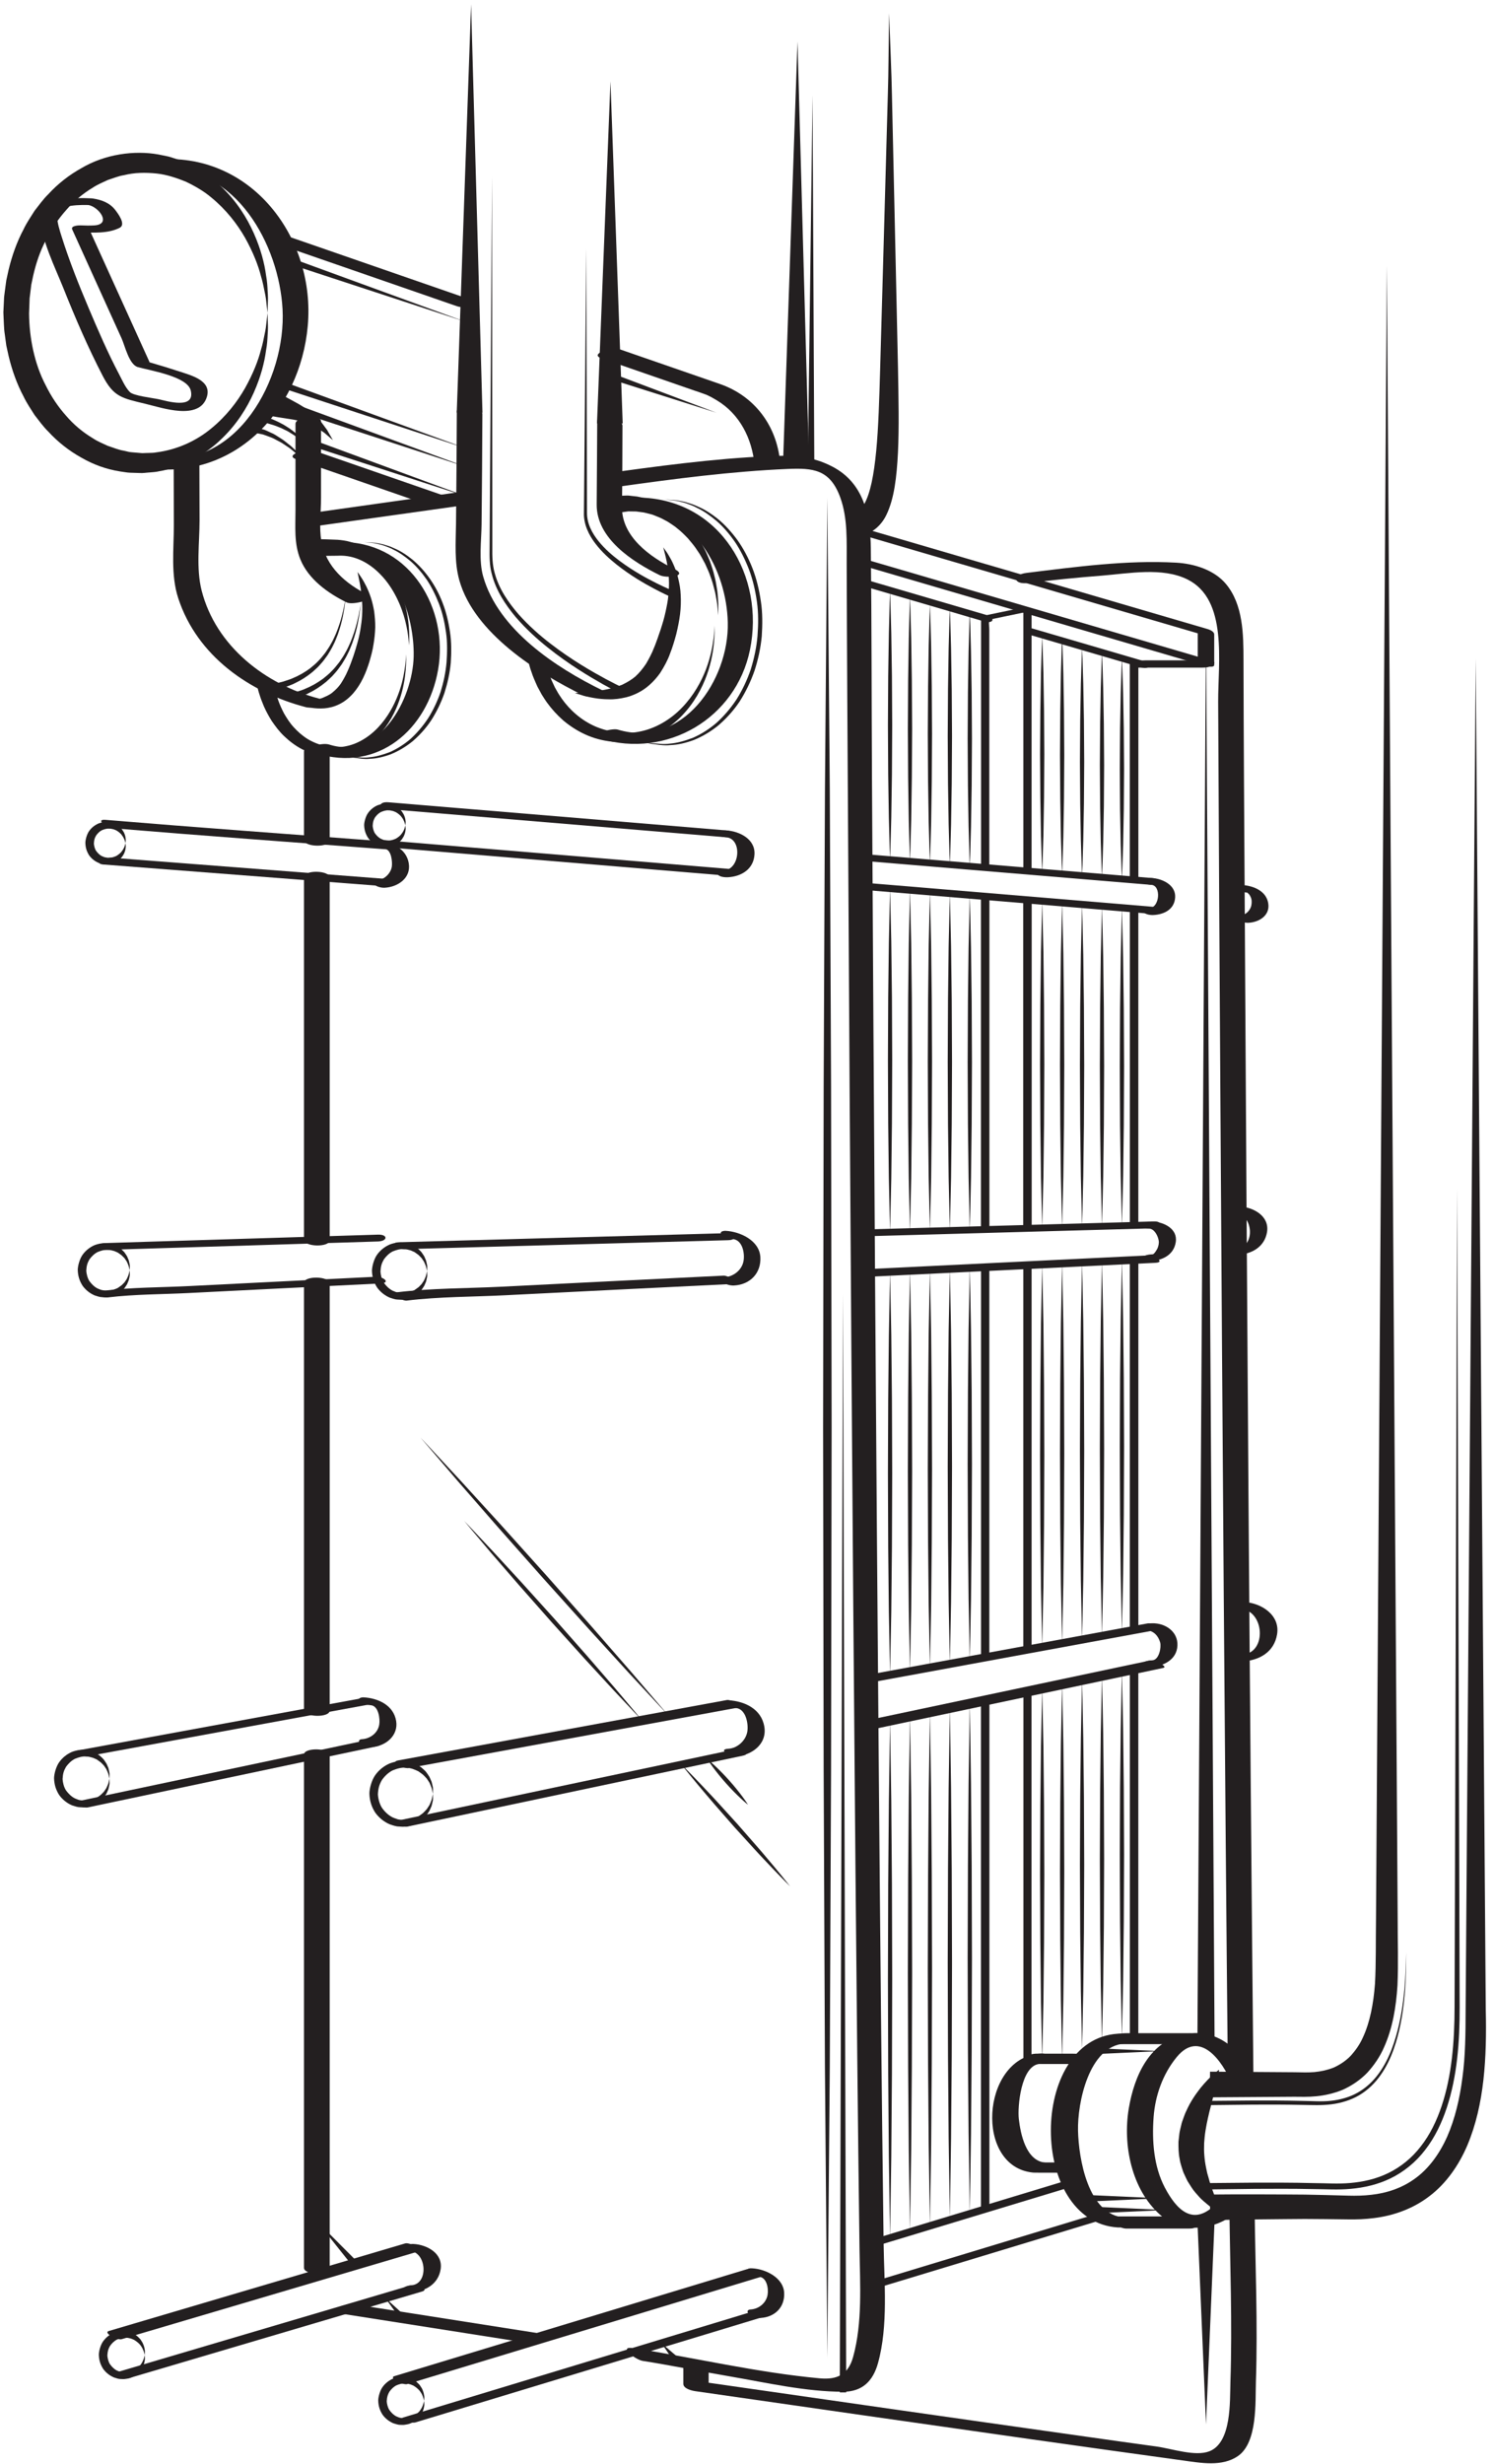 <svg width="145" height="239" viewBox="0 0 145 239" fill="none" xmlns="http://www.w3.org/2000/svg">
<g clip-path="url(#clip0_360_39238)">
<path d="M25.967 30.355C25.967 30.355 25.975 30.686 25.995 31.302C26.012 31.611 26.015 31.993 25.978 32.444C25.957 32.894 25.93 33.42 25.82 33.995C25.667 35.154 25.312 36.55 24.641 38.061C23.972 39.568 22.963 41.202 21.437 42.636C20.692 43.366 19.787 43.998 18.793 44.566C17.772 45.085 16.645 45.519 15.424 45.718C15.123 45.794 14.812 45.801 14.499 45.832C14.168 45.849 13.911 45.911 13.513 45.884C13.223 45.877 12.93 45.867 12.637 45.856C12.35 45.852 11.982 45.773 11.653 45.732C10.312 45.522 9.067 45.068 7.886 44.387C6.704 43.73 5.61 42.874 4.68 41.858C4.183 41.374 3.787 40.806 3.355 40.259C2.985 39.674 2.588 39.096 2.29 38.467C1.631 37.232 1.164 35.901 0.836 34.535L0.61 33.506L0.469 32.461C0.414 32.11 0.386 31.762 0.375 31.411L0.327 30.303L0.374 29.316L0.397 28.825L0.465 28.285L0.609 27.204L0.834 26.176C1.164 24.81 1.631 23.475 2.288 22.244C2.586 21.611 2.985 21.036 3.354 20.448C3.785 19.901 4.182 19.334 4.678 18.849C5.608 17.834 6.703 16.977 7.886 16.32C10.207 14.94 13.051 14.566 15.382 14.985C15.696 15.051 16.01 15.113 16.32 15.178C16.624 15.25 16.9 15.36 17.186 15.449C17.76 15.615 18.276 15.9 18.795 16.141C19.791 16.709 20.695 17.341 21.438 18.075C22.965 19.506 23.975 21.139 24.643 22.649C25.314 24.16 25.669 25.556 25.823 26.716C25.931 27.29 25.959 27.813 25.978 28.264C26.015 28.715 26.012 29.097 25.995 29.41C25.978 30.025 25.967 30.355 25.967 30.355C25.967 30.355 25.93 30.029 25.859 29.416C25.832 29.11 25.781 28.735 25.683 28.298C25.595 27.864 25.505 27.363 25.336 26.819C25.06 25.722 24.546 24.431 23.791 23.076C23.023 21.728 21.942 20.328 20.495 19.148C19.783 18.545 18.943 18.057 18.055 17.634C17.159 17.262 16.148 16.929 15.196 16.832C14.095 16.723 13.073 16.733 12.018 16.995C11.489 17.077 10.985 17.296 10.467 17.458C9.971 17.693 9.458 17.899 8.991 18.212C8.036 18.786 7.15 19.526 6.394 20.41C5.627 21.277 4.963 22.264 4.435 23.335C3.881 24.391 3.494 25.547 3.224 26.729L3.036 27.62L2.93 28.494L2.875 28.931L2.857 29.423L2.82 30.407C2.841 32.742 3.331 35.278 4.435 37.376C4.961 38.446 5.621 39.437 6.393 40.304C7.146 41.188 8.034 41.928 8.99 42.499C9.457 42.815 9.969 43.022 10.466 43.252C10.978 43.414 11.502 43.641 11.991 43.716C12.25 43.761 12.458 43.847 12.757 43.868C13.051 43.892 13.342 43.919 13.632 43.944C13.815 43.978 14.134 43.936 14.377 43.94C14.636 43.926 14.898 43.94 15.151 43.884C17.2 43.63 19.062 42.757 20.497 41.566C21.942 40.387 23.026 38.986 23.791 37.634C24.546 36.279 25.06 34.992 25.337 33.892C25.506 33.348 25.595 32.849 25.683 32.416C25.781 31.983 25.832 31.604 25.86 31.298C25.93 30.682 25.967 30.355 25.967 30.355Z" fill="#231F20"/>
<path d="M15.695 16.448C22.914 16.004 27.092 23.813 27.423 29.991C27.785 36.723 23.013 45.592 15.191 44.395C14.437 44.281 12.433 45.141 14.032 45.385C22.699 46.71 29.133 39.84 29.87 31.611C30.63 23.128 24.481 14.914 15.588 15.457C14.106 15.546 14.237 16.537 15.695 16.448Z" fill="#231F20"/>
<path d="M8.793 19.238C7.573 19.18 3.742 19.114 3.878 21.027C4.045 23.372 5.32 25.87 6.177 28.013C7.318 30.875 8.548 33.72 9.965 36.455C11.038 38.523 11.847 38.625 14.14 39.179C15.718 39.557 19.359 40.837 20.077 38.502C20.559 36.94 18.626 36.434 17.499 36.063C16.539 35.746 15.568 35.45 14.595 35.168C13.895 34.962 14.678 35.495 14.479 35.051C12.523 30.747 10.571 26.441 8.615 22.134C8.343 22.265 8.072 22.396 7.799 22.526C9.03 22.575 10.493 22.671 11.619 22.096C12.261 21.766 11.423 20.682 11.21 20.4C10.667 19.674 9.867 19.385 9.013 19.255C8.308 19.148 7.427 19.709 8.549 19.881C9.565 20.032 10.888 21.762 9.143 21.866C8.705 21.893 8.26 21.879 7.822 21.862C7.639 21.855 6.841 21.89 7.008 22.255C8.604 25.781 10.205 29.303 11.803 32.829C12.123 33.528 12.524 35.375 13.385 35.612C14.707 35.977 18.2 36.524 18.517 37.889C18.955 39.757 16.172 38.897 15.437 38.736C14.827 38.601 12.957 38.399 12.602 38.03C12.156 37.573 11.869 36.892 11.574 36.335C10.462 34.229 9.515 32.035 8.589 29.847C7.641 27.607 6.735 25.334 6.001 23.011C5.78 22.316 5.532 21.556 5.53 20.817C5.528 19.805 8.066 19.867 8.77 19.898C9.754 19.947 9.77 19.282 8.793 19.238Z" fill="#231F20"/>
<path d="M59.677 48.106C59.677 48.106 59.937 48.099 60.392 48.086C60.508 48.082 60.633 48.075 60.772 48.071H60.988L61.098 48.082C61.171 48.089 61.248 48.099 61.327 48.109C61.484 48.127 61.653 48.144 61.829 48.164C62.02 48.195 62.239 48.251 62.457 48.299C62.907 48.381 63.319 48.57 63.779 48.736C64.212 48.955 64.674 49.172 65.1 49.479C65.323 49.616 65.533 49.774 65.735 49.953C65.939 50.126 66.157 50.283 66.34 50.484C66.732 50.854 67.082 51.274 67.414 51.705C67.724 52.151 68.032 52.592 68.268 53.066C68.535 53.521 68.717 54.012 68.912 54.466C69.067 54.941 69.241 55.392 69.33 55.839C69.451 56.276 69.523 56.699 69.579 57.088C69.651 57.477 69.665 57.838 69.691 58.154C69.72 58.471 69.725 58.749 69.717 58.98C69.713 59.434 69.712 59.695 69.712 59.695C69.712 59.695 69.686 59.437 69.646 58.984C69.633 58.756 69.6 58.484 69.538 58.172C69.481 57.862 69.434 57.511 69.323 57.139C69.232 56.765 69.12 56.362 68.961 55.949C68.834 55.53 68.62 55.114 68.43 54.676C68.198 54.26 67.984 53.816 67.687 53.414C67.423 52.99 67.092 52.612 66.772 52.23C66.426 51.87 66.073 51.519 65.686 51.222C65.507 51.058 65.297 50.941 65.104 50.803C64.912 50.665 64.713 50.545 64.507 50.448C64.114 50.215 63.698 50.077 63.319 49.922C62.922 49.829 62.543 49.699 62.215 49.678C62.047 49.661 61.901 49.63 61.738 49.616C61.56 49.616 61.391 49.613 61.232 49.609C61.153 49.609 61.076 49.609 61.001 49.605H60.891H60.879H60.988H60.984H60.977L60.951 49.609L60.9 49.616C60.764 49.633 60.639 49.651 60.526 49.668C60.072 49.726 59.813 49.761 59.813 49.761L59.677 48.106Z" fill="#231F20"/>
<path d="M69.35 60.686C69.35 60.686 69.37 61.123 69.33 61.89C69.283 62.651 69.155 63.752 68.759 65.014C68.362 66.273 67.683 67.703 66.584 68.984C65.501 70.263 63.942 71.365 62.131 71.791C61.227 72.018 60.286 72.038 59.395 71.945C58.463 71.843 57.594 71.612 56.791 71.24C55.994 70.876 55.28 70.401 54.662 69.882C54.057 69.349 53.545 68.777 53.131 68.21C52.919 67.931 52.752 67.639 52.574 67.37C52.421 67.089 52.279 66.824 52.143 66.572C51.907 66.053 51.713 65.595 51.589 65.206C51.443 64.825 51.379 64.512 51.315 64.299C51.258 64.089 51.227 63.978 51.227 63.978L52.859 63.645C52.859 63.645 52.879 63.745 52.919 63.93C52.962 64.116 53 64.399 53.108 64.736C53.195 65.082 53.34 65.488 53.517 65.953C53.621 66.177 53.732 66.414 53.848 66.668C53.99 66.906 54.118 67.167 54.287 67.422C54.935 68.443 55.932 69.514 57.287 70.23C57.955 70.59 58.732 70.841 59.505 70.979C60.317 71.113 61.15 71.141 61.96 70.989C63.596 70.704 65.101 69.785 66.199 68.636C67.311 67.484 68.056 66.139 68.517 64.931C68.976 63.717 69.169 62.637 69.261 61.883C69.345 61.127 69.35 60.686 69.35 60.686Z" fill="#231F20"/>
<path d="M55.803 67.226C55.803 67.226 56.132 67.198 56.708 67.154C56.992 67.119 57.333 67.102 57.72 67.054C58.107 67.006 58.54 66.947 58.991 66.85C59.446 66.758 59.911 66.606 60.374 66.428C60.824 66.211 61.266 65.96 61.664 65.626C62.049 65.275 62.39 64.855 62.703 64.388C62.992 63.895 63.268 63.38 63.485 62.812C63.604 62.544 63.699 62.245 63.818 61.935C63.919 61.646 64.016 61.353 64.117 61.065C64.306 60.483 64.48 59.905 64.597 59.345C64.719 58.78 64.834 58.233 64.872 57.71C64.916 57.188 64.948 56.685 64.92 56.221C64.883 55.295 64.725 54.511 64.593 53.961C64.465 53.407 64.366 53.09 64.366 53.09C64.366 53.09 64.415 53.156 64.505 53.283C64.594 53.411 64.737 53.589 64.88 53.841C65.031 54.092 65.21 54.401 65.37 54.776C65.531 55.154 65.708 55.588 65.82 56.09C65.939 56.586 66.048 57.139 66.065 57.731C66.098 58.319 66.079 58.945 66.003 59.579C65.926 60.215 65.791 60.858 65.637 61.505C65.553 61.825 65.454 62.159 65.358 62.471C65.26 62.771 65.159 63.091 65.025 63.417C64.795 64.068 64.446 64.694 64.065 65.289C63.651 65.871 63.151 66.396 62.581 66.806C62.01 67.212 61.383 67.48 60.781 67.638C60.178 67.78 59.607 67.855 59.088 67.834C58.053 67.831 57.236 67.638 56.67 67.497C56.115 67.339 55.803 67.226 55.803 67.226Z" fill="#231F20"/>
<path d="M44.33 40.032L45.72 0.421L46.825 40.043L44.33 40.032Z" fill="#231F20"/>
<path d="M58.486 66.975C53.9 64.742 48.351 61.058 46.893 55.918C46.454 54.374 46.72 52.464 46.739 50.865C46.78 47.302 46.8 43.741 46.817 40.18C46.82 39.42 44.342 39.241 44.339 39.898C44.319 43.532 44.299 47.164 44.258 50.799C44.235 52.64 44.08 54.526 44.587 56.315C46.037 61.423 52.135 65.275 56.653 67.474C57.212 67.746 59.641 67.535 58.486 66.975Z" fill="#231F20"/>
<path d="M60.688 67.507C60.688 67.507 59.875 67.133 58.516 66.375C57.167 65.608 55.246 64.476 53.16 62.812C52.118 61.983 51.04 61.006 50.039 59.843C49.067 58.67 48.126 57.291 47.72 55.639C47.503 54.823 47.507 53.947 47.52 53.107C47.527 52.258 47.532 51.397 47.537 50.527C47.549 48.793 47.561 47.032 47.572 45.271C47.665 31.174 47.756 17.08 47.756 17.08C47.756 17.08 47.765 31.174 47.775 45.271C47.777 47.032 47.779 48.793 47.779 50.531C47.78 51.397 47.78 52.258 47.78 53.107C47.768 53.964 47.786 54.786 48.007 55.567C48.424 57.139 49.358 58.464 50.331 59.592C51.33 60.71 52.402 61.652 53.445 62.451C55.529 64.053 57.45 65.137 58.795 65.87C60.15 66.592 60.947 66.94 60.947 66.94L60.688 67.507Z" fill="#231F20"/>
<path d="M57.941 41.075L59.249 7.889L60.436 41.078L57.941 41.075Z" fill="#231F20"/>
<path d="M76.014 44.463L77.401 4.019L78.509 44.474L76.014 44.463Z" fill="#231F20"/>
<path d="M78.409 44.703L78.861 9.24L79.031 44.707L78.409 44.703Z" fill="#231F20"/>
<path d="M83.179 49.424C83.179 49.424 83.227 49.42 83.324 49.409C83.346 49.406 83.371 49.403 83.403 49.4C83.438 49.396 83.469 49.392 83.444 49.389C83.429 49.382 83.399 49.396 83.399 49.403C83.455 49.382 83.658 49.293 83.912 48.832C84.163 48.392 84.407 47.676 84.597 46.806C84.786 45.928 84.931 44.89 85.041 43.74C85.262 41.439 85.338 38.694 85.424 35.736C85.509 32.784 85.597 29.633 85.685 26.482C85.862 20.18 86.036 13.878 86.169 9.148C86.242 6.784 86.236 4.82 86.263 3.437C86.283 2.057 86.293 1.27 86.293 1.27C86.293 1.27 86.322 2.057 86.372 3.437C86.415 4.813 86.518 6.788 86.566 9.152C86.669 13.878 86.81 20.18 86.952 26.485C87.021 29.637 87.09 32.791 87.155 35.746C87.209 38.697 87.267 41.474 87.152 43.888C87.026 46.307 86.79 48.36 86.035 49.933C85.674 50.71 85.02 51.384 84.396 51.653C84.226 51.729 84.037 51.783 83.889 51.821C83.8 51.845 83.765 51.852 83.741 51.855C83.712 51.859 83.686 51.863 83.662 51.866C83.567 51.883 83.517 51.89 83.517 51.89L83.179 49.424Z" fill="#231F20"/>
<path d="M65.429 55.185C63.061 54.023 60.322 52.038 60.366 49.165C60.403 46.548 60.405 43.926 60.414 41.308C60.415 40.524 57.965 40.232 57.964 40.844C57.955 43.544 57.927 46.248 57.912 48.949C57.895 52.234 61.379 54.493 64.03 55.794C64.717 56.131 66.879 55.898 65.429 55.185Z" fill="#231F20"/>
<path d="M64.917 57.814C64.917 57.814 64.367 57.576 63.451 57.087C62.539 56.599 61.242 55.87 59.838 54.762C59.144 54.205 58.415 53.555 57.788 52.733C57.169 51.927 56.629 50.875 56.674 49.719C56.694 47.524 56.714 45.178 56.734 42.836C56.816 33.465 56.898 24.091 56.898 24.091C56.898 24.091 56.925 33.465 56.953 42.836C56.959 45.178 56.965 47.524 56.971 49.719C56.957 50.792 57.478 51.739 58.092 52.499C58.709 53.262 59.431 53.879 60.121 54.398C61.517 55.436 62.81 56.121 63.717 56.575C64.627 57.029 65.162 57.243 65.162 57.243L64.917 57.814Z" fill="#231F20"/>
<path d="M30.686 51.03C35.87 50.301 41.053 49.572 46.237 48.842C47.527 48.66 45.331 47.635 44.706 47.72C39.52 48.454 34.336 49.182 29.151 49.912C27.863 50.091 30.06 51.12 30.686 51.03Z" fill="#231F20"/>
<path d="M58.374 34.762C61.388 35.805 64.399 36.85 67.414 37.893C68.473 38.261 68.585 38.243 69.561 38.828C71.808 40.173 72.984 42.543 73.231 45.082C73.298 45.777 75.776 45.492 75.705 44.769C75.367 41.274 73.216 38.408 69.881 37.253C66.6 36.118 63.318 34.979 60.036 33.844C59.429 33.633 57.129 34.328 58.374 34.762Z" fill="#231F20"/>
<path d="M26.593 23.558C32.506 25.605 38.418 27.652 44.329 29.698C45.345 30.053 46.778 29.448 45.173 28.893C39.261 26.847 33.35 24.797 27.438 22.75C26.422 22.398 24.987 23 26.593 23.558Z" fill="#231F20"/>
<path d="M28.747 44.549C33.138 46.07 37.528 47.59 41.919 49.111C42.519 49.318 44.857 48.695 43.619 48.265C39.228 46.744 34.838 45.223 30.45 43.703C29.849 43.497 27.512 44.119 28.747 44.549Z" fill="#231F20"/>
<path d="M27.49 24.759L45.123 31.195L27.284 25.347L27.49 24.759Z" fill="#231F20"/>
<path d="M58.717 35.959L69.541 40.039L58.513 36.547L58.717 35.959Z" fill="#231F20"/>
<path d="M27.49 37.022L45.381 43.548L27.284 37.607L27.49 37.022Z" fill="#231F20"/>
<path d="M29.035 39.348L45.381 45.34L28.83 39.935L29.035 39.348Z" fill="#231F20"/>
<path d="M30.506 42.719L45.472 48.23L30.301 43.304L30.506 42.719Z" fill="#231F20"/>
<path d="M16.857 44.9C16.867 46.913 16.873 48.924 16.873 50.941C16.874 53.276 16.56 55.777 17.3 58.034C19.128 63.617 24.2 67.174 29.71 68.605C30.444 68.795 32.551 68.179 30.988 67.773C25.764 66.418 20.953 62.685 19.571 57.291C19.02 55.134 19.37 52.653 19.368 50.449C19.366 48.619 19.361 46.785 19.351 44.952C19.347 44.229 16.853 44.202 16.857 44.9Z" fill="#231F20"/>
<path d="M28.678 41.123V49.455C28.678 51.088 28.522 52.719 29.152 54.264C29.945 56.208 31.839 57.549 33.654 58.44C34.247 58.732 36.546 58.113 35.745 57.721C33.544 56.637 31.637 54.996 31.191 52.485C30.954 51.164 31.157 49.638 31.157 48.302V40.865C31.157 40.208 28.678 40.366 28.678 41.123Z" fill="#231F20"/>
<path d="M26.736 37.944C26.736 37.944 27.128 38.168 27.714 38.498C28.013 38.66 28.359 38.85 28.731 39.052C28.923 39.152 29.127 39.272 29.33 39.403C29.534 39.53 29.741 39.644 29.938 39.805C30.134 39.96 30.332 40.094 30.51 40.256C30.679 40.424 30.845 40.593 31.005 40.752C31.168 40.903 31.281 41.095 31.408 41.25C31.527 41.412 31.641 41.563 31.743 41.705C32.082 42.3 32.31 42.699 32.31 42.699C32.31 42.699 31.969 42.407 31.458 41.966C31.319 41.876 31.17 41.777 31.012 41.673C30.851 41.577 30.703 41.447 30.513 41.371C30.336 41.284 30.151 41.199 29.963 41.109C29.774 41.03 29.566 40.978 29.373 40.913C29.184 40.844 28.966 40.809 28.765 40.765C28.568 40.721 28.368 40.682 28.16 40.655C27.737 40.59 27.344 40.528 27.006 40.476C26.332 40.359 25.879 40.28 25.879 40.28L26.736 37.944Z" fill="#231F20"/>
<path d="M61.682 49.3C67.379 49.489 70.518 55.299 70.635 60.377C70.766 65.998 66.212 72.654 59.949 70.773C59.344 70.59 57.023 71.288 58.272 71.664C64.723 73.604 71.415 69.692 72.784 63.057C74.26 55.897 69.921 48.533 62.237 48.272C61.157 48.236 59.986 49.242 61.682 49.3Z" fill="#231F20"/>
<path d="M30.27 52.31C30.27 52.31 30.33 52.31 30.441 52.306C30.556 52.303 30.709 52.293 30.955 52.299C31.183 52.306 31.461 52.313 31.78 52.323C32.077 52.333 32.414 52.347 32.779 52.361C33.102 52.385 33.638 52.454 34.066 52.585C34.518 52.708 34.972 52.898 35.409 53.145C36.279 53.638 37.055 54.357 37.661 55.168C38.894 56.802 39.432 58.753 39.617 60.191C39.709 60.913 39.725 61.519 39.718 61.942C39.715 62.361 39.697 62.602 39.697 62.602C39.697 62.602 39.684 62.361 39.639 61.945C39.596 61.525 39.508 60.934 39.334 60.242C38.991 58.87 38.235 57.074 36.959 55.76C36.334 55.1 35.593 54.573 34.848 54.267C34.476 54.112 34.103 54.009 33.748 53.954C33.369 53.899 33.124 53.892 32.725 53.909C32.038 53.916 31.465 53.923 31.063 53.926C30.888 53.923 30.709 53.94 30.599 53.947C30.489 53.957 30.429 53.96 30.429 53.96L30.27 52.31Z" fill="#231F20"/>
<path d="M39.411 63.466C39.411 63.466 39.43 63.83 39.407 64.47C39.377 65.106 39.298 66.025 39.015 67.095C38.732 68.161 38.251 69.389 37.419 70.531C36.598 71.663 35.383 72.722 33.855 73.163C33.103 73.396 32.282 73.428 31.534 73.345C30.732 73.252 30.004 73.022 29.33 72.685C28.666 72.341 28.088 71.897 27.595 71.426C27.095 70.958 26.719 70.435 26.381 69.95C26.064 69.448 25.813 68.969 25.618 68.533C25.429 68.092 25.286 67.703 25.188 67.377C25.072 67.053 25.025 66.788 24.974 66.613C24.929 66.434 24.905 66.338 24.905 66.338L26.539 66.039C26.539 66.039 26.557 66.121 26.584 66.276C26.619 66.431 26.639 66.668 26.721 66.951C26.785 67.239 26.883 67.583 27.017 67.972C27.157 68.36 27.343 68.784 27.578 69.228C27.834 69.658 28.119 70.125 28.509 70.545C28.893 70.968 29.347 71.374 29.878 71.701C30.406 72.017 31.032 72.261 31.651 72.382C32.322 72.506 32.991 72.523 33.651 72.372C34.981 72.093 36.166 71.227 37.011 70.212C37.868 69.196 38.421 68.04 38.77 67.022C39.12 65.997 39.263 65.097 39.337 64.463C39.406 63.833 39.411 63.466 39.411 63.466Z" fill="#231F20"/>
<path d="M28.675 68.199C28.675 68.199 28.953 68.165 29.437 68.106C29.902 68.041 30.579 67.951 31.272 67.71C31.608 67.563 31.964 67.428 32.262 67.178C32.557 66.933 32.846 66.661 33.089 66.3C33.321 65.932 33.551 65.533 33.745 65.082C33.94 64.642 34.126 64.154 34.287 63.679C34.469 63.146 34.598 62.699 34.733 62.203C34.866 61.715 34.959 61.229 35.025 60.758C35.18 59.816 35.19 58.921 35.128 58.14C35.073 57.359 34.945 56.695 34.852 56.231C34.755 55.76 34.7 55.487 34.7 55.487C34.7 55.487 34.871 55.708 35.132 56.121C35.387 56.534 35.725 57.153 35.992 57.965C36.125 58.371 36.233 58.825 36.316 59.313C36.376 59.806 36.427 60.328 36.418 60.868C36.401 61.412 36.344 61.966 36.249 62.523C36.173 63.07 36.004 63.665 35.859 64.167C35.687 64.724 35.494 65.254 35.239 65.777C34.988 66.3 34.669 66.805 34.288 67.246C33.898 67.686 33.438 68.069 32.938 68.306C32.443 68.56 31.934 68.67 31.483 68.712C30.572 68.777 29.873 68.609 29.398 68.464C29.161 68.402 28.987 68.319 28.863 68.275C28.741 68.227 28.675 68.199 28.675 68.199Z" fill="#231F20"/>
<path d="M33.562 53.589C38.347 53.762 40.243 59.82 40.147 63.696C40.046 67.807 36.863 73.779 31.948 72.224C31.211 71.99 29.137 72.582 30.678 73.07C36.685 74.969 41.516 70.758 42.522 64.952C43.544 59.056 39.84 52.819 33.573 52.592C32.093 52.54 32.096 53.535 33.562 53.589Z" fill="#231F20"/>
<path d="M35.367 52.592C35.367 52.592 35.492 52.599 35.724 52.613C35.956 52.63 36.309 52.613 36.736 52.712C36.952 52.746 37.188 52.794 37.442 52.885C37.701 52.954 37.971 53.05 38.249 53.183C38.818 53.414 39.413 53.789 40.003 54.264C41.174 55.231 42.272 56.685 42.951 58.464C43.298 59.348 43.526 60.305 43.671 61.288C43.824 62.269 43.815 63.3 43.75 64.292C43.656 65.313 43.431 66.297 43.127 67.247C42.798 68.189 42.364 69.076 41.851 69.874C41.324 70.669 40.694 71.351 40.031 71.918C39.351 72.468 38.63 72.881 37.925 73.17C37.211 73.431 36.523 73.587 35.905 73.604C35.29 73.669 34.757 73.535 34.326 73.5C33.895 73.435 33.57 73.287 33.345 73.229C33.12 73.159 33.003 73.122 33.003 73.122C33.003 73.122 33.122 73.153 33.35 73.211C33.579 73.256 33.901 73.387 34.333 73.431C34.772 73.445 35.295 73.548 35.893 73.452C36.494 73.404 37.152 73.218 37.837 72.954C38.511 72.657 39.194 72.234 39.834 71.688C40.458 71.12 41.041 70.445 41.549 69.678C42.036 68.901 42.448 68.041 42.76 67.126C43.044 66.204 43.254 65.237 43.337 64.271C43.409 63.277 43.426 62.303 43.288 61.34C43.154 60.383 42.943 59.451 42.614 58.591C42.281 57.735 41.886 56.93 41.415 56.228C40.934 55.537 40.411 54.928 39.852 54.443C39.289 53.968 38.73 53.576 38.186 53.318C37.92 53.173 37.659 53.067 37.413 52.984C37.171 52.888 36.936 52.826 36.721 52.781C36.3 52.657 35.959 52.661 35.724 52.63C35.492 52.606 35.367 52.592 35.367 52.592Z" fill="#231F20"/>
<path d="M64.451 48.454C64.451 48.454 64.592 48.46 64.856 48.474C65.118 48.499 65.52 48.478 66.003 48.594C66.248 48.632 66.515 48.688 66.802 48.791C67.093 48.87 67.401 48.98 67.715 49.131C68.36 49.396 69.031 49.823 69.7 50.362C70.366 50.91 70.993 51.602 71.576 52.396C72.145 53.201 72.639 54.12 73.03 55.12C73.421 56.121 73.68 57.208 73.844 58.323C74.017 59.434 74.005 60.6 73.932 61.721C73.825 62.877 73.574 63.995 73.228 65.069C72.856 66.135 72.364 67.14 71.785 68.048C71.187 68.945 70.476 69.716 69.728 70.36C68.958 70.986 68.145 71.457 67.345 71.783C66.537 72.08 65.758 72.258 65.06 72.279C64.361 72.355 63.759 72.203 63.269 72.169C62.78 72.09 62.412 71.924 62.156 71.863C61.902 71.783 61.767 71.742 61.767 71.742C61.767 71.742 61.904 71.777 62.162 71.846C62.423 71.897 62.785 72.045 63.277 72.097C63.775 72.114 64.368 72.234 65.048 72.131C65.731 72.076 66.479 71.866 67.257 71.567C68.024 71.23 68.8 70.751 69.529 70.129C70.241 69.485 70.904 68.722 71.483 67.848C72.037 66.964 72.507 65.988 72.859 64.949C73.185 63.902 73.424 62.802 73.518 61.701C73.601 60.572 73.618 59.465 73.462 58.371C73.308 57.288 73.066 56.228 72.694 55.247C72.315 54.274 71.865 53.362 71.328 52.568C70.779 51.78 70.185 51.088 69.548 50.538C68.907 50.002 68.271 49.555 67.651 49.266C67.348 49.104 67.053 48.983 66.772 48.89C66.498 48.78 66.232 48.711 65.989 48.66C65.508 48.522 65.122 48.529 64.854 48.492C64.591 48.467 64.451 48.454 64.451 48.454Z" fill="#231F20"/>
<path d="M62.382 229.017C64.966 229.423 67.896 230.014 70.947 230.54C74.482 231.149 78.219 232.009 81.834 232.009C83.701 232.013 84.736 230.961 85.215 229.227C86.223 225.594 85.807 221.363 85.759 217.651C85.562 202.725 85.429 187.795 85.302 172.869C85.028 140.395 84.81 107.921 84.629 75.451C84.588 68.024 84.602 60.597 84.517 53.17C84.481 49.974 83.822 46.854 80.808 45.275C78.778 44.209 76.914 44.15 74.65 44.246C69.157 44.487 63.661 45.241 58.222 46.001H58.208C57.367 46.118 59.415 47.294 60.064 47.205C65.482 46.444 70.949 45.729 76.419 45.491C78.905 45.385 80.563 45.52 81.556 48.268C82.287 50.29 82.168 52.533 82.175 54.659C82.203 63.538 82.262 72.417 82.314 81.292C82.505 114.495 82.729 147.695 83.024 180.894C83.134 193.309 83.255 205.728 83.42 218.146C83.465 221.569 83.724 225.302 82.796 228.645C82.322 230.351 81.247 230.861 79.569 230.709C73.487 230.149 67.517 228.728 61.491 227.781C59.9 227.534 61.647 228.903 62.382 229.017Z" fill="#231F20"/>
<path d="M33.084 224.427C39.074 225.366 45.064 226.306 51.053 227.245C51.789 227.358 53.868 226.585 52.276 226.337C46.287 225.398 40.298 224.454 34.309 223.516C33.572 223.402 31.493 224.176 33.084 224.427Z" fill="#231F20"/>
<path d="M29.502 170.2V219.984C29.502 220.709 31.997 220.747 31.997 220.049V170.262C31.997 169.539 29.502 169.502 29.502 170.2Z" fill="#231F20"/>
<path d="M29.502 124.437V165.876C29.502 166.598 31.997 166.64 31.997 165.937V124.499C31.997 123.777 29.502 123.738 29.502 124.437Z" fill="#231F20"/>
<path d="M29.502 85.069V120.25C29.502 120.973 31.997 121.011 31.997 120.312V85.132C31.997 84.409 29.502 84.371 29.502 85.069Z" fill="#231F20"/>
<path d="M29.502 72.898V81.468C29.502 82.19 31.997 82.228 31.997 81.53V72.96C31.997 72.239 29.502 72.197 29.502 72.898Z" fill="#231F20"/>
<path d="M121.654 202.009C121.276 163.966 121.026 125.923 120.807 87.876C120.762 79.929 120.704 71.98 120.688 64.03C120.683 61.547 120.661 58.643 118.973 56.634C117.818 55.261 115.865 54.676 114.147 54.581C109.353 54.312 104.407 54.99 99.653 55.571C98.187 55.746 98.327 56.734 99.786 56.554C102.165 56.266 104.551 56.025 106.938 55.839C109.563 55.629 112.814 54.996 115.255 56.211C119.189 58.171 118.213 64.274 118.229 68.069C118.286 81.144 118.368 94.223 118.45 107.299C118.648 138.981 118.865 170.66 119.181 202.339C119.186 202.986 121.661 202.773 121.654 202.009Z" fill="#231F20"/>
<path d="M66.32 229.608V231.242C66.32 231.703 67.12 231.902 67.46 231.951C78.286 233.509 89.113 235.061 99.941 236.598C104.898 237.304 109.854 237.991 114.811 238.676C116.541 238.913 118.604 239.309 120.142 238.252C122.078 236.925 121.826 232.965 121.892 231.012C122.077 225.453 121.834 219.863 121.77 214.303C121.763 213.52 119.307 213.258 119.314 213.866C119.377 219.605 119.609 225.367 119.417 231.104C119.357 232.928 119.55 236.939 117.376 237.785C115.998 238.321 113.694 237.52 112.256 237.324C109.781 236.987 107.308 236.636 104.837 236.285C92.688 234.572 80.544 232.828 68.402 231.081C68.147 231.042 67.892 231.009 67.636 230.97C68.017 231.207 68.397 231.442 68.776 231.68V230.041C68.776 229.261 66.32 228.989 66.32 229.608Z" fill="#231F20"/>
<path d="M117.427 212.88C117.427 212.88 120.1 212.845 124.795 212.873C125.966 212.873 127.269 212.89 128.695 212.928C129.402 212.949 130.134 212.966 130.895 212.987C131.616 213.007 132.351 212.99 133.089 212.904C134.565 212.742 136.064 212.264 137.357 211.312C138.657 210.372 139.709 208.944 140.463 207.245C141.211 205.539 141.674 203.582 141.939 201.515C142.223 199.432 142.239 197.279 142.246 194.967C142.28 190.386 142.316 185.552 142.352 180.551C142.428 170.551 142.508 159.886 142.587 149.218C142.906 106.552 143.225 63.886 143.225 63.886C143.225 63.886 143.543 106.552 143.86 149.218C143.939 159.886 144.018 170.551 144.094 180.551C144.131 185.552 144.167 190.386 144.201 194.967C144.305 199.536 144.084 204.129 142.42 208.087C141.587 210.052 140.332 211.848 138.678 213.079C137.038 214.324 135.12 214.947 133.37 215.16C132.488 215.278 131.647 215.305 130.843 215.291C130.083 215.284 129.35 215.274 128.645 215.264C127.253 215.243 125.965 215.247 124.798 215.264C120.134 215.299 117.461 215.367 117.461 215.367L117.427 212.88Z" fill="#231F20"/>
<path d="M116.815 211.772C116.815 211.772 118.635 211.755 121.818 211.727C123.412 211.727 125.343 211.714 127.566 211.772C128.683 211.775 129.849 211.868 131.061 211.759C132.272 211.651 133.536 211.383 134.727 210.802C135.916 210.227 137.018 209.351 137.89 208.215C138.777 207.09 139.436 205.735 139.922 204.28C140.9 201.356 141.172 198.057 141.173 194.679C141.196 187.877 141.219 180.623 141.239 173.371C141.331 144.354 141.42 115.334 141.42 115.334C141.42 115.334 141.511 144.354 141.602 173.371C141.623 180.623 141.646 187.877 141.667 194.679C141.677 198.084 141.417 201.432 140.422 204.444C139.927 205.945 139.249 207.359 138.32 208.548C137.408 209.746 136.233 210.688 134.973 211.304C133.707 211.923 132.372 212.213 131.112 212.326C129.844 212.447 128.649 212.353 127.551 212.353C125.343 212.305 123.412 212.326 121.822 212.33C118.642 212.37 116.826 212.391 116.826 212.391L116.815 211.772Z" fill="#231F20"/>
<path d="M116.886 203.798C116.886 203.798 118.779 203.781 121.614 203.757C123.034 203.75 124.689 203.757 126.465 203.798C127.355 203.805 128.261 203.887 129.171 203.785C130.077 203.688 130.982 203.44 131.786 202.983C132.588 202.529 133.277 201.882 133.814 201.139C134.355 200.399 134.762 199.584 135.076 198.762C135.698 197.117 136.002 195.487 136.181 194.086C136.364 192.687 136.407 191.507 136.448 190.685C136.467 189.859 136.48 189.387 136.48 189.387C136.48 189.387 136.477 189.859 136.474 190.685C136.448 191.511 136.428 192.69 136.271 194.097C136.119 195.504 135.848 197.149 135.248 198.827C134.946 199.663 134.55 200.506 134.005 201.276C133.472 202.05 132.767 202.742 131.932 203.237C131.099 203.729 130.15 204.011 129.21 204.128C128.268 204.248 127.334 204.197 126.453 204.187C124.687 204.149 123.034 204.149 121.616 204.159C118.781 204.19 116.892 204.211 116.892 204.211L116.886 203.798Z" fill="#231F20"/>
<path d="M117.441 200.96C117.441 200.96 120.417 200.981 125.627 201.015C125.955 201.022 126.291 201.029 126.636 201.032C126.936 201.036 127.245 201.025 127.56 201.001C128.185 200.943 128.806 200.808 129.405 200.578C129.987 200.32 130.547 199.966 131.041 199.474C131.513 198.965 131.958 198.362 132.282 197.627C132.958 196.171 133.305 194.368 133.448 192.436C133.558 190.523 133.517 188.321 133.548 186.113C133.663 168.297 133.82 144.54 133.975 120.787C134.288 73.276 134.6 25.77 134.6 25.77C134.6 25.77 134.912 73.276 135.224 120.787C135.379 144.54 135.535 168.297 135.652 186.113C135.648 188.356 135.726 190.426 135.633 192.57C135.5 194.675 135.165 196.725 134.338 198.572C133.941 199.498 133.358 200.347 132.687 201.077C131.989 201.795 131.159 202.339 130.311 202.721C129.451 203.072 128.588 203.261 127.781 203.344C127.381 203.382 126.986 203.402 126.601 203.402C126.26 203.399 125.927 203.399 125.603 203.395C120.393 203.43 117.417 203.45 117.417 203.45L117.441 200.96Z" fill="#231F20"/>
<path d="M118.319 200.77C118.319 200.77 118.293 201.032 118.203 201.462C118.112 201.895 117.981 202.491 117.807 203.178C117.727 203.526 117.611 203.887 117.526 204.272C117.422 204.654 117.327 205.053 117.237 205.452C117.144 205.855 117.069 206.264 117.001 206.67C116.934 207.08 116.896 207.486 116.869 207.888C116.857 208.291 116.851 208.689 116.887 209.081C116.915 209.47 116.97 209.863 117.048 210.241C117.089 210.433 117.13 210.626 117.169 210.808C117.222 210.997 117.276 211.18 117.327 211.359C117.41 211.727 117.565 212.06 117.658 212.394C117.897 213.041 118.1 213.615 118.26 214.015C118.414 214.42 118.483 214.678 118.483 214.678C118.483 214.678 118.252 214.568 117.874 214.328C117.69 214.204 117.444 214.07 117.219 213.863C116.982 213.663 116.702 213.444 116.437 213.165C116.187 212.869 115.881 212.573 115.64 212.184C115.52 211.992 115.392 211.796 115.265 211.593C115.148 211.379 115.053 211.153 114.944 210.922C114.825 210.695 114.758 210.44 114.678 210.189C114.598 209.935 114.519 209.676 114.488 209.405C114.376 208.868 114.371 208.311 114.376 207.76L114.468 206.946C114.503 206.677 114.582 206.422 114.639 206.165C114.69 205.903 114.787 205.665 114.871 205.425C114.958 205.187 115.041 204.95 115.153 204.737C115.547 203.845 116.06 203.123 116.522 202.532C117.001 201.946 117.444 201.5 117.775 201.215C118.106 200.922 118.319 200.77 118.319 200.77Z" fill="#231F20"/>
<path d="M121.954 202.012C120.823 199.233 118.379 196.68 115.073 197.31C111.578 197.973 110.09 201.334 109.553 204.534C108.96 208.078 109.823 212.401 112.607 214.854C114.865 216.843 118.289 216.295 120.292 214.328C120.721 213.905 118.455 213.347 117.913 213.881C115.766 215.986 114.172 214.328 113.057 212.212C111.969 210.145 111.8 207.678 111.962 205.39C112.113 203.278 112.854 201.194 114.199 199.553C116.449 196.808 118.667 199.962 119.535 202.092C119.802 202.748 122.236 202.707 121.954 202.012Z" fill="#231F20"/>
<path d="M108.49 197.279C99.827 197.826 99.825 215.525 108.487 216.072C109.536 216.137 110.855 215.222 109.153 215.112C105.583 214.888 104.689 209.36 104.628 206.678C104.566 204.008 105.673 198.459 109.149 198.239C110.851 198.133 109.542 197.214 108.49 197.279Z" fill="#231F20"/>
<path d="M108.273 198.29H114.372C114.916 198.29 115.61 198.225 116.023 197.822C116.419 197.437 115.768 197.228 115.464 197.228H109.364C108.822 197.228 108.128 197.297 107.714 197.699C107.32 198.084 107.972 198.29 108.273 198.29Z" fill="#231F20"/>
<path d="M109.302 216.182H115.402C117.019 216.182 115.208 215.002 114.438 215.002H108.339C106.721 215.002 108.533 216.182 109.302 216.182Z" fill="#231F20"/>
<path d="M106.268 214.07L113.117 214.383L106.268 214.693V214.07Z" fill="#231F20"/>
<path d="M105.713 212.931L112.563 213.241L105.713 213.554V212.931Z" fill="#231F20"/>
<path d="M105.713 198.659L112.563 198.968L105.713 199.281V198.659Z" fill="#231F20"/>
<path d="M100.786 199.219C95.244 199.784 94.571 210.169 100.24 210.747C100.979 210.823 103.021 209.945 101.421 209.78C99.571 209.594 99.048 206.997 98.881 205.542C98.745 204.359 99.094 200.392 100.873 200.21C102.335 200.062 102.256 199.068 100.786 199.219Z" fill="#231F20"/>
<path d="M101.13 200.217H104.737C104.945 200.217 105.901 200.09 105.648 199.663C105.383 199.219 104.572 199.216 104.139 199.216H100.531C100.321 199.216 99.365 199.343 99.621 199.77C99.884 200.21 100.697 200.217 101.13 200.217Z" fill="#231F20"/>
<path d="M100.824 210.76H103.374C103.652 210.76 104.622 210.733 104.628 210.278C104.633 209.825 103.664 209.767 103.386 209.767H100.836C100.558 209.767 99.587 209.794 99.582 210.251C99.577 210.702 100.546 210.76 100.824 210.76Z" fill="#231F20"/>
<path d="M80.299 48.282C80.299 48.282 80.392 59.558 80.534 76.476C80.57 84.935 80.613 94.802 80.659 105.375C80.677 115.947 80.697 127.227 80.714 138.503C80.697 149.783 80.677 161.059 80.659 171.634C80.613 182.204 80.57 192.071 80.534 200.53C80.392 217.448 80.299 228.724 80.299 228.724C80.299 228.724 80.206 217.448 80.064 200.53C80.028 192.071 79.985 182.204 79.939 171.634C79.921 161.059 79.902 149.783 79.885 138.503C79.902 127.227 79.921 115.947 79.94 105.375C79.985 94.802 80.03 84.935 80.067 76.476C80.206 59.558 80.299 48.282 80.299 48.282Z" fill="#231F20"/>
<path d="M81.816 125.52L82.127 232.072H81.504L81.816 125.52Z" fill="#231F20"/>
<path d="M117.879 215.449L117.049 235.182L116.215 215.449H117.879Z" fill="#231F20"/>
<path d="M117.048 60.831L117.879 197.902H116.215L117.048 60.831Z" fill="#231F20"/>
<path d="M86.385 166.904C86.385 166.904 86.431 170.037 86.502 174.743C86.521 177.096 86.542 179.842 86.566 182.78C86.573 185.721 86.583 188.858 86.593 191.995C86.583 195.133 86.574 198.266 86.566 201.208C86.542 204.149 86.521 206.891 86.502 209.244C86.431 213.95 86.385 217.087 86.385 217.087C86.385 217.087 86.338 213.95 86.267 209.244C86.25 206.891 86.227 204.149 86.203 201.208C86.197 198.266 86.186 195.133 86.176 191.995C86.186 188.858 86.197 185.721 86.203 182.78C86.227 179.842 86.25 177.096 86.269 174.743C86.338 170.037 86.385 166.904 86.385 166.904Z" fill="#231F20"/>
<path d="M86.385 123.377C86.385 123.377 86.431 125.82 86.502 129.483C86.521 131.317 86.542 133.453 86.566 135.744C86.573 138.035 86.583 140.477 86.593 142.92C86.583 145.366 86.574 147.808 86.566 150.1C86.542 152.39 86.521 154.526 86.502 156.36C86.431 160.024 86.385 162.466 86.385 162.466C86.385 162.466 86.338 160.024 86.267 156.36C86.25 154.526 86.227 152.39 86.203 150.1C86.197 147.808 86.186 145.366 86.176 142.92C86.186 140.477 86.197 138.035 86.203 135.744C86.227 133.453 86.25 131.317 86.269 129.483C86.338 125.82 86.385 123.377 86.385 123.377Z" fill="#231F20"/>
<path d="M86.385 86.186C86.385 86.186 86.431 88.268 86.502 91.395C86.521 92.957 86.542 94.78 86.566 96.734C86.573 98.688 86.583 100.772 86.593 102.857C86.583 104.942 86.574 107.024 86.566 108.977C86.542 110.931 86.521 112.754 86.502 114.316C86.431 117.443 86.385 119.527 86.385 119.527C86.385 119.527 86.338 117.443 86.267 114.316C86.25 112.754 86.227 110.931 86.203 108.977C86.197 107.024 86.186 104.942 86.176 102.857C86.186 100.772 86.197 98.688 86.203 96.734C86.227 94.78 86.25 92.957 86.269 91.395C86.338 88.268 86.385 86.186 86.385 86.186Z" fill="#231F20"/>
<path d="M86.385 57.339C86.385 57.339 86.445 58.97 86.502 61.412C86.521 62.634 86.542 64.057 86.566 65.581C86.573 67.109 86.583 68.74 86.593 70.367C86.583 71.994 86.574 73.62 86.566 75.148C86.542 76.675 86.521 78.1 86.502 79.321C86.446 81.763 86.385 83.391 86.385 83.391C86.385 83.391 86.324 81.763 86.267 79.321C86.25 78.1 86.227 76.675 86.203 75.148C86.197 73.62 86.186 71.994 86.176 70.367C86.186 68.74 86.197 67.109 86.203 65.581C86.227 64.057 86.25 62.634 86.269 61.412C86.324 58.97 86.385 57.339 86.385 57.339Z" fill="#231F20"/>
<path d="M88.318 166.494C88.318 166.494 88.366 169.608 88.435 174.279C88.454 176.615 88.477 179.339 88.499 182.26C88.507 185.18 88.516 188.294 88.528 191.41C88.516 194.523 88.509 197.64 88.499 200.557C88.477 203.478 88.456 206.203 88.435 208.538C88.366 213.213 88.318 216.326 88.318 216.326C88.318 216.326 88.273 213.213 88.202 208.538C88.183 206.203 88.163 203.478 88.139 200.557C88.13 197.64 88.121 194.523 88.111 191.41C88.121 188.294 88.13 185.18 88.139 182.26C88.163 179.339 88.183 176.615 88.204 174.279C88.273 169.608 88.318 166.494 88.318 166.494Z" fill="#231F20"/>
<path d="M88.318 123.28C88.318 123.28 88.366 125.709 88.435 129.349C88.454 131.169 88.477 133.291 88.499 135.569C88.507 137.842 88.516 140.271 88.528 142.696C88.516 145.125 88.509 147.55 88.499 149.827C88.477 152.101 88.456 154.224 88.435 156.043C88.366 159.686 88.318 162.111 88.318 162.111C88.318 162.111 88.273 159.686 88.202 156.043C88.183 154.224 88.163 152.101 88.139 149.827C88.13 147.55 88.121 145.125 88.111 142.696C88.121 140.271 88.13 137.842 88.139 135.569C88.163 133.291 88.183 131.169 88.204 129.349C88.273 125.709 88.318 123.28 88.318 123.28Z" fill="#231F20"/>
<path d="M88.318 86.345C88.318 86.345 88.366 88.416 88.435 91.522C88.454 93.073 88.477 94.886 88.499 96.827C88.507 98.767 88.516 100.838 88.528 102.908C88.516 104.98 88.509 107.05 88.499 108.99C88.477 110.931 88.456 112.743 88.435 114.298C88.366 117.402 88.318 119.472 88.318 119.472C88.318 119.472 88.273 117.402 88.202 114.298C88.183 112.743 88.163 110.931 88.139 108.99C88.13 107.05 88.121 104.98 88.111 102.908C88.121 100.838 88.13 98.767 88.139 96.827C88.163 94.886 88.183 93.073 88.204 91.522C88.273 88.416 88.318 86.345 88.318 86.345Z" fill="#231F20"/>
<path d="M88.318 57.903C88.318 57.903 88.379 59.506 88.435 61.91C88.454 63.111 88.477 64.515 88.499 66.018C88.507 67.521 88.516 69.124 88.528 70.727C88.516 72.331 88.509 73.933 88.499 75.437C88.477 76.94 88.456 78.344 88.435 79.544C88.379 81.949 88.318 83.552 88.318 83.552C88.318 83.552 88.259 81.949 88.202 79.544C88.183 78.344 88.163 76.94 88.139 75.437C88.13 73.933 88.121 72.331 88.111 70.727C88.121 69.124 88.13 67.521 88.139 66.018C88.163 64.515 88.183 63.111 88.204 61.91C88.259 59.506 88.318 57.903 88.318 57.903Z" fill="#231F20"/>
<path d="M90.254 166.085C90.254 166.085 90.301 169.198 90.37 173.87C90.391 176.205 90.411 178.93 90.433 181.85C90.444 184.772 90.453 187.884 90.461 190.997C90.453 194.114 90.444 197.227 90.433 200.148C90.411 203.065 90.391 205.79 90.372 208.129C90.301 212.801 90.254 215.914 90.254 215.914C90.254 215.914 90.208 212.801 90.137 208.129C90.118 205.79 90.097 203.065 90.073 200.148C90.065 197.227 90.056 194.114 90.047 190.997C90.056 187.884 90.065 184.772 90.075 181.85C90.097 178.93 90.118 176.205 90.138 173.87C90.208 169.198 90.254 166.085 90.254 166.085Z" fill="#231F20"/>
<path d="M90.254 123.188C90.254 123.188 90.301 125.6 90.37 129.215C90.391 131.021 90.411 133.13 90.433 135.389C90.444 137.65 90.453 140.061 90.461 142.473C90.453 144.884 90.444 147.292 90.433 149.553C90.411 151.813 90.391 153.921 90.372 155.731C90.301 159.346 90.254 161.757 90.254 161.757C90.254 161.757 90.208 159.346 90.137 155.731C90.118 153.921 90.097 151.813 90.073 149.553C90.065 147.292 90.056 144.884 90.047 142.473C90.056 140.061 90.065 137.65 90.075 135.389C90.097 133.13 90.118 131.021 90.138 129.215C90.208 125.6 90.254 123.188 90.254 123.188Z" fill="#231F20"/>
<path d="M90.254 86.507C90.254 86.507 90.301 88.564 90.37 91.65C90.391 93.195 90.411 94.993 90.433 96.92C90.444 98.85 90.453 100.907 90.461 102.964C90.453 105.021 90.444 107.078 90.433 109.008C90.411 110.934 90.391 112.734 90.372 114.278C90.301 117.364 90.254 119.421 90.254 119.421C90.254 119.421 90.208 117.364 90.137 114.278C90.118 112.734 90.097 110.934 90.073 109.008C90.065 107.078 90.056 105.021 90.047 102.964C90.056 100.907 90.065 98.85 90.075 96.92C90.097 94.993 90.118 93.195 90.138 91.65C90.208 88.564 90.254 86.507 90.254 86.507Z" fill="#231F20"/>
<path d="M90.254 58.639C90.254 58.639 90.315 60.208 90.37 62.557C90.391 63.734 90.411 65.107 90.433 66.572C90.444 68.045 90.453 69.61 90.461 71.178C90.453 72.743 90.444 74.312 90.433 75.781C90.411 77.25 90.391 78.62 90.372 79.796C90.315 82.149 90.254 83.714 90.254 83.714C90.254 83.714 90.194 82.149 90.137 79.796C90.118 78.62 90.097 77.25 90.073 75.781C90.065 74.312 90.056 72.743 90.047 71.178C90.056 69.61 90.065 68.045 90.075 66.572C90.097 65.107 90.118 63.734 90.138 62.557C90.194 60.208 90.254 58.639 90.254 58.639Z" fill="#231F20"/>
<path d="M92.189 165.676C92.189 165.676 92.236 168.768 92.305 173.409C92.324 175.731 92.346 178.438 92.371 181.338C92.377 184.238 92.388 187.33 92.398 190.423C92.388 193.519 92.377 196.612 92.371 199.511C92.346 202.411 92.324 205.119 92.306 207.437C92.236 212.078 92.189 215.174 92.189 215.174C92.189 215.174 92.142 212.078 92.072 207.437C92.053 205.119 92.033 202.411 92.008 199.511C91.999 196.612 91.991 193.519 91.981 190.423C91.991 187.33 91.999 184.238 92.008 181.338C92.033 178.438 92.053 175.731 92.072 173.409C92.142 168.768 92.189 165.676 92.189 165.676Z" fill="#231F20"/>
<path d="M92.189 123.091C92.189 123.091 92.236 125.486 92.305 129.077C92.324 130.873 92.346 132.968 92.371 135.214C92.377 137.457 92.388 139.851 92.398 142.246C92.388 144.639 92.377 147.034 92.371 149.281C92.346 151.523 92.324 153.618 92.306 155.414C92.236 159.005 92.189 161.399 92.189 161.399C92.189 161.399 92.142 159.005 92.072 155.414C92.053 153.618 92.033 151.523 92.008 149.281C91.999 147.034 91.991 144.639 91.981 142.246C91.991 139.851 91.999 137.457 92.008 135.214C92.033 132.968 92.053 130.873 92.072 129.077C92.142 125.486 92.189 123.091 92.189 123.091Z" fill="#231F20"/>
<path d="M92.189 86.668C92.189 86.668 92.236 88.712 92.305 91.778C92.324 93.312 92.346 95.1 92.371 97.013C92.377 98.932 92.388 100.976 92.398 103.016C92.388 105.063 92.377 107.106 92.371 109.022C92.346 110.938 92.324 112.724 92.306 114.258C92.236 117.322 92.189 119.366 92.189 119.366C92.189 119.366 92.142 117.322 92.072 114.258C92.053 112.724 92.033 110.938 92.008 109.022C91.999 107.106 91.991 105.063 91.981 103.016C91.991 100.976 91.999 98.932 92.008 97.013C92.033 95.1 92.053 93.312 92.072 91.778C92.142 88.712 92.189 86.668 92.189 86.668Z" fill="#231F20"/>
<path d="M92.189 58.959C92.189 58.959 92.249 60.514 92.305 62.853C92.324 64.02 92.346 65.382 92.371 66.844C92.377 68.302 92.388 69.86 92.398 71.416C92.388 72.974 92.377 74.532 92.371 75.991C92.346 77.449 92.324 78.815 92.306 79.981C92.249 82.317 92.189 83.876 92.189 83.876C92.189 83.876 92.129 82.317 92.072 79.981C92.053 78.815 92.033 77.449 92.008 75.991C91.999 74.532 91.991 72.974 91.981 71.416C91.991 69.86 91.999 68.302 92.008 66.844C92.033 65.382 92.053 64.02 92.072 62.853C92.129 60.514 92.189 58.959 92.189 58.959Z" fill="#231F20"/>
<path d="M94.124 165.266C94.124 165.266 94.171 168.355 94.24 172.989C94.259 175.303 94.279 178.004 94.306 180.901C94.313 183.798 94.323 186.883 94.333 189.972C94.323 193.062 94.313 196.15 94.306 199.044C94.281 201.94 94.259 204.641 94.242 206.959C94.171 211.589 94.124 214.679 94.124 214.679C94.124 214.679 94.078 211.589 94.007 206.959C93.988 204.641 93.966 201.94 93.943 199.044C93.935 196.15 93.926 193.062 93.916 189.972C93.926 186.883 93.935 183.798 93.943 180.901C93.966 178.004 93.988 175.303 94.007 172.989C94.078 168.355 94.124 165.266 94.124 165.266Z" fill="#231F20"/>
<path d="M94.124 122.999C94.124 122.999 94.171 125.376 94.24 128.943C94.259 130.728 94.279 132.806 94.306 135.036C94.313 137.265 94.323 139.645 94.333 142.023C94.323 144.399 94.313 146.777 94.306 149.006C94.281 151.234 94.259 153.316 94.242 155.101C94.171 158.668 94.124 161.046 94.124 161.046C94.124 161.046 94.078 158.668 94.007 155.101C93.988 153.316 93.966 151.234 93.943 149.006C93.935 146.777 93.926 144.399 93.916 142.023C93.926 139.645 93.935 137.265 93.943 135.036C93.966 132.806 93.988 130.728 94.007 128.943C94.078 125.376 94.124 122.999 94.124 122.999Z" fill="#231F20"/>
<path d="M94.124 86.83C94.124 86.83 94.171 88.86 94.24 91.904C94.259 93.428 94.279 95.204 94.306 97.109C94.313 99.012 94.323 101.042 94.333 103.071C94.323 105.101 94.313 107.13 94.306 109.036C94.281 110.938 94.259 112.714 94.242 114.237C94.171 117.281 94.124 119.311 94.124 119.311C94.124 119.311 94.078 117.281 94.007 114.237C93.988 112.714 93.966 110.938 93.943 109.036C93.935 107.13 93.926 105.101 93.916 103.071C93.926 101.042 93.935 99.012 93.943 97.109C93.966 95.204 93.988 93.428 94.007 91.904C94.078 88.86 94.124 86.83 94.124 86.83Z" fill="#231F20"/>
<path d="M94.124 59.314C94.124 59.314 94.185 60.859 94.24 63.177C94.259 64.337 94.279 65.689 94.306 67.136C94.313 68.585 94.323 70.133 94.333 71.677C94.323 73.222 94.313 74.767 94.306 76.215C94.281 77.663 94.259 79.015 94.242 80.174C94.185 82.493 94.124 84.038 94.124 84.038C94.124 84.038 94.062 82.493 94.007 80.174C93.988 79.015 93.966 77.663 93.943 76.215C93.935 74.767 93.926 73.222 93.916 71.677C93.926 70.133 93.935 68.585 93.943 67.136C93.966 65.689 93.988 64.337 94.007 63.177C94.064 60.859 94.124 59.314 94.124 59.314Z" fill="#231F20"/>
<path d="M101.151 163.784C101.151 163.784 101.198 166.034 101.267 169.415C101.286 171.104 101.306 173.075 101.33 175.187C101.338 177.3 101.348 179.553 101.358 181.806C101.348 184.06 101.338 186.309 101.33 188.421C101.309 190.533 101.286 192.505 101.267 194.194C101.198 197.575 101.151 199.829 101.151 199.829C101.151 199.829 101.103 197.575 101.034 194.194C101.015 192.505 100.993 190.533 100.971 188.421C100.962 186.309 100.951 184.06 100.943 181.806C100.951 179.553 100.962 177.3 100.971 175.187C100.993 173.075 101.015 171.104 101.034 169.415C101.103 166.034 101.151 163.784 101.151 163.784Z" fill="#231F20"/>
<path d="M101.151 122.658C101.151 122.658 101.198 124.977 101.267 128.455C101.286 130.192 101.306 132.221 101.33 134.396C101.338 136.57 101.348 138.888 101.358 141.207C101.348 143.525 101.338 145.841 101.33 148.015C101.309 150.188 101.286 152.218 101.267 153.959C101.198 157.437 101.151 159.756 101.151 159.756C101.151 159.756 101.103 157.437 101.034 153.959C101.015 152.218 100.993 150.188 100.971 148.015C100.962 145.841 100.951 143.525 100.943 141.207C100.951 138.888 100.962 136.57 100.971 134.396C100.993 132.221 101.015 130.192 101.034 128.455C101.103 124.977 101.151 122.658 101.151 122.658Z" fill="#231F20"/>
<path d="M101.151 87.415C101.151 87.415 101.198 89.397 101.267 92.369C101.286 93.855 101.306 95.589 101.33 97.446C101.338 99.304 101.348 101.286 101.358 103.267C101.348 105.248 101.338 107.23 101.33 109.087C101.309 110.945 101.286 112.678 101.267 114.165C101.198 117.137 101.151 119.118 101.151 119.118C101.151 119.118 101.103 117.137 101.034 114.165C101.015 112.678 100.993 110.945 100.971 109.087C100.962 107.23 100.951 105.248 100.943 103.267C100.951 101.286 100.962 99.304 100.971 97.446C100.993 95.589 101.015 93.855 101.034 92.369C101.103 89.397 101.151 87.415 101.151 87.415Z" fill="#231F20"/>
<path d="M101.151 61.715C101.151 61.715 101.21 63.146 101.267 65.296C101.286 66.369 101.306 67.622 101.33 68.963C101.338 70.304 101.348 71.739 101.358 73.17C101.348 74.601 101.338 76.032 101.33 77.374C101.309 78.715 101.286 79.967 101.267 81.044C101.212 83.191 101.151 84.622 101.151 84.622C101.151 84.622 101.089 83.191 101.034 81.044C101.015 79.967 100.993 78.715 100.971 77.374C100.962 76.032 100.951 74.601 100.943 73.17C100.951 71.739 100.962 70.304 100.971 68.963C100.993 67.622 101.015 66.369 101.034 65.296C101.091 63.146 101.151 61.715 101.151 61.715Z" fill="#231F20"/>
<path d="M103.085 163.374C103.085 163.374 103.131 165.645 103.202 169.054C103.219 170.757 103.242 172.745 103.266 174.874C103.273 177 103.283 179.273 103.293 181.544C103.283 183.815 103.273 186.089 103.266 188.214C103.242 190.344 103.221 192.333 103.202 194.035C103.131 197.444 103.085 199.714 103.085 199.714C103.085 199.714 103.038 197.444 102.967 194.035C102.95 192.333 102.928 190.344 102.904 188.214C102.897 186.089 102.887 183.815 102.878 181.544C102.887 179.273 102.897 177 102.904 174.874C102.928 172.745 102.95 170.757 102.967 169.054C103.038 165.645 103.085 163.374 103.085 163.374Z" fill="#231F20"/>
<path d="M103.085 122.562C103.085 122.562 103.131 124.863 103.202 128.317C103.219 130.043 103.242 132.059 103.266 134.217C103.273 136.377 103.283 138.678 103.293 140.98C103.283 143.28 103.273 145.586 103.266 147.742C103.242 149.903 103.221 151.916 103.202 153.643C103.131 157.096 103.085 159.397 103.085 159.397C103.085 159.397 103.038 157.096 102.967 153.643C102.95 151.916 102.928 149.903 102.904 147.742C102.897 145.586 102.887 143.28 102.878 140.98C102.887 138.678 102.897 136.377 102.904 134.217C102.928 132.059 102.95 130.043 102.967 128.317C103.038 124.863 103.085 122.562 103.085 122.562Z" fill="#231F20"/>
<path d="M103.085 87.576C103.085 87.576 103.131 89.544 103.202 92.496C103.219 93.971 103.242 95.695 103.266 97.539C103.273 99.387 103.283 101.354 103.293 103.322C103.283 105.289 103.273 107.257 103.266 109.101C103.242 110.944 103.221 112.668 103.202 114.144C103.131 117.095 103.085 119.063 103.085 119.063C103.085 119.063 103.038 117.095 102.967 114.144C102.95 112.668 102.928 110.944 102.904 109.101C102.897 107.257 102.887 105.289 102.878 103.322C102.887 101.354 102.897 99.387 102.904 97.539C102.928 95.695 102.95 93.971 102.967 92.496C103.038 89.544 103.085 87.576 103.085 87.576Z" fill="#231F20"/>
<path d="M103.085 61.715C103.085 61.715 103.145 63.16 103.202 65.32C103.219 66.4 103.242 67.662 103.266 69.015C103.273 70.367 103.283 71.808 103.293 73.249C103.283 74.691 103.273 76.132 103.266 77.484C103.242 78.836 103.221 80.098 103.202 81.178C103.147 83.342 103.085 84.784 103.085 84.784C103.085 84.784 103.025 83.342 102.967 81.178C102.95 80.098 102.928 78.836 102.904 77.484C102.897 76.132 102.887 74.691 102.878 73.249C102.887 71.808 102.897 70.367 102.904 69.015C102.928 67.662 102.95 66.4 102.967 65.32C103.025 63.16 103.085 61.715 103.085 61.715Z" fill="#231F20"/>
<path d="M105.02 162.965C105.02 162.965 105.067 165.201 105.137 168.558C105.156 170.237 105.176 172.194 105.201 174.293C105.208 176.388 105.219 178.627 105.228 180.863C105.219 183.102 105.21 185.338 105.201 187.437C105.176 189.532 105.156 191.493 105.137 193.168C105.067 196.525 105.02 198.762 105.02 198.762C105.02 198.762 104.973 196.525 104.903 193.168C104.884 191.493 104.864 189.532 104.839 187.437C104.832 185.338 104.821 183.102 104.812 180.863C104.821 178.627 104.832 176.388 104.839 174.293C104.864 172.194 104.884 170.237 104.904 168.558C104.973 165.201 105.02 162.965 105.02 162.965Z" fill="#231F20"/>
<path d="M105.02 122.469C105.02 122.469 105.067 124.753 105.137 128.183C105.156 129.9 105.176 131.898 105.201 134.041C105.208 136.184 105.219 138.469 105.228 140.756C105.219 143.04 105.21 145.327 105.201 147.471C105.176 149.614 105.156 151.613 105.137 153.329C105.067 156.755 105.02 159.043 105.02 159.043C105.02 159.043 104.973 156.755 104.903 153.329C104.884 151.613 104.864 149.614 104.839 147.471C104.832 145.327 104.821 143.04 104.812 140.756C104.821 138.469 104.832 136.184 104.839 134.041C104.864 131.898 104.884 129.9 104.904 128.183C104.973 124.753 105.02 122.469 105.02 122.469Z" fill="#231F20"/>
<path d="M105.02 87.739C105.02 87.739 105.067 89.692 105.137 92.624C105.156 94.089 105.176 95.802 105.201 97.632C105.208 99.466 105.219 101.419 105.228 103.374C105.219 105.331 105.21 107.285 105.201 109.115C105.176 110.949 105.156 112.658 105.137 114.123C105.067 117.058 105.02 119.012 105.02 119.012C105.02 119.012 104.973 117.058 104.903 114.123C104.884 112.658 104.864 110.949 104.839 109.115C104.832 107.285 104.821 105.331 104.812 103.374C104.821 101.419 104.832 99.466 104.839 97.632C104.864 95.802 104.884 94.089 104.904 92.624C104.973 89.692 105.02 87.739 105.02 87.739Z" fill="#231F20"/>
<path d="M105.02 62.86C105.02 62.86 105.08 64.24 105.137 66.311C105.156 67.346 105.176 68.553 105.201 69.847C105.208 71.141 105.219 72.523 105.228 73.903C105.219 75.282 105.21 76.662 105.201 77.956C105.176 79.252 105.156 80.46 105.137 81.492C105.082 83.562 105.02 84.945 105.02 84.945C105.02 84.945 104.96 83.562 104.903 81.492C104.884 80.46 104.864 79.252 104.839 77.956C104.832 76.662 104.821 75.282 104.812 73.903C104.821 72.523 104.832 71.141 104.839 69.847C104.864 68.553 104.884 67.346 104.904 66.311C104.96 64.24 105.02 62.86 105.02 62.86Z" fill="#231F20"/>
<path d="M106.954 162.555C106.954 162.555 107.001 164.778 107.07 168.108C107.091 169.777 107.111 171.72 107.133 173.801C107.144 175.882 107.152 178.105 107.161 180.324C107.152 182.546 107.144 184.764 107.136 186.849C107.111 188.93 107.091 190.874 107.072 192.539C107.001 195.872 106.954 198.092 106.954 198.092C106.954 198.092 106.908 195.872 106.837 192.539C106.82 190.874 106.798 188.93 106.774 186.849C106.765 184.764 106.756 182.546 106.747 180.324C106.756 178.105 106.765 175.882 106.775 173.801C106.798 171.72 106.82 169.777 106.839 168.108C106.908 164.778 106.954 162.555 106.954 162.555Z" fill="#231F20"/>
<path d="M106.954 122.376C106.954 122.376 107.001 124.646 107.07 128.049C107.091 129.752 107.111 131.736 107.133 133.865C107.144 135.992 107.152 138.262 107.161 140.533C107.152 142.803 107.144 145.07 107.136 147.199C107.111 149.325 107.091 151.313 107.072 153.013C107.001 156.418 106.954 158.689 106.954 158.689C106.954 158.689 106.908 156.418 106.837 153.013C106.82 151.313 106.798 149.325 106.774 147.199C106.765 145.07 106.756 142.803 106.747 140.533C106.756 138.262 106.765 135.992 106.775 133.865C106.798 131.736 106.82 129.752 106.839 128.049C106.908 124.646 106.954 122.376 106.954 122.376Z" fill="#231F20"/>
<path d="M106.954 87.9C106.954 87.9 107.001 89.841 107.07 92.751C107.091 94.206 107.111 95.905 107.133 97.725C107.144 99.545 107.152 101.489 107.161 103.429C107.152 105.368 107.144 107.308 107.136 109.129C107.111 110.949 107.091 112.648 107.072 114.103C107.001 117.016 106.954 118.957 106.954 118.957C106.954 118.957 106.908 117.016 106.837 114.103C106.82 112.648 106.798 110.949 106.774 109.129C106.765 107.308 106.756 105.368 106.747 103.429C106.756 101.489 106.765 99.545 106.775 97.725C106.798 95.905 106.82 94.206 106.839 92.751C106.908 89.841 106.954 87.9 106.954 87.9Z" fill="#231F20"/>
<path d="M106.954 63.286C106.954 63.286 107.015 64.649 107.07 66.695C107.091 67.718 107.111 68.911 107.133 70.191C107.144 71.467 107.152 72.833 107.161 74.195C107.152 75.557 107.144 76.923 107.136 78.203C107.111 79.479 107.091 80.672 107.072 81.694C107.015 83.741 106.954 85.104 106.954 85.104C106.954 85.104 106.894 83.741 106.837 81.694C106.82 80.672 106.798 79.479 106.774 78.203C106.765 76.923 106.756 75.557 106.747 74.195C106.756 72.833 106.765 71.467 106.775 70.191C106.798 68.911 106.82 67.718 106.839 66.695C106.894 64.649 106.954 63.286 106.954 63.286Z" fill="#231F20"/>
<path d="M108.889 162.146C108.889 162.146 108.936 164.365 109.004 167.692C109.025 169.357 109.046 171.297 109.068 173.378C109.077 175.459 109.087 177.678 109.096 179.894C109.087 182.112 109.077 184.331 109.07 186.412C109.046 188.494 109.025 190.434 109.007 192.098C108.936 195.425 108.889 197.644 108.889 197.644C108.889 197.644 108.843 195.425 108.772 192.098C108.753 190.434 108.732 188.494 108.708 186.412C108.7 184.331 108.691 182.112 108.682 179.894C108.691 177.678 108.7 175.459 108.709 173.378C108.732 171.297 108.753 169.357 108.773 167.692C108.843 164.365 108.889 162.146 108.889 162.146Z" fill="#231F20"/>
<path d="M108.889 122.283C108.889 122.283 108.936 124.536 109.004 127.914C109.025 129.604 109.046 131.575 109.068 133.686C109.077 135.803 109.087 138.052 109.096 140.306C109.087 142.559 109.077 144.812 109.07 146.927C109.046 149.04 109.025 151.011 109.007 152.7C108.936 156.078 108.889 158.331 108.889 158.331C108.889 158.331 108.843 156.078 108.772 152.7C108.753 151.011 108.732 149.04 108.708 146.927C108.7 144.812 108.691 142.559 108.682 140.306C108.691 138.052 108.7 135.803 108.709 133.686C108.732 131.575 108.753 129.604 108.773 127.914C108.843 124.536 108.889 122.283 108.889 122.283Z" fill="#231F20"/>
<path d="M108.889 88.058C108.889 88.058 108.936 89.988 109.004 92.877C109.025 94.326 109.046 96.011 109.068 97.817C109.077 99.627 109.087 101.553 109.096 103.48C109.087 105.41 109.077 107.336 109.07 109.145C109.046 110.951 109.025 112.637 109.007 114.082C108.936 116.974 108.889 118.901 108.889 118.901C108.889 118.901 108.843 116.974 108.772 114.082C108.753 112.637 108.732 110.951 108.708 109.145C108.7 107.336 108.691 105.41 108.682 103.48C108.691 101.553 108.7 99.627 108.709 97.817C108.732 96.011 108.753 94.326 108.773 92.877C108.843 89.988 108.889 88.058 108.889 88.058Z" fill="#231F20"/>
<path d="M108.889 63.886C108.889 63.886 108.949 65.221 109.004 67.226C109.025 68.227 109.046 69.397 109.068 70.648C109.077 71.901 109.087 73.239 109.096 74.574C109.087 75.912 109.077 77.247 109.07 78.499C109.046 79.754 109.025 80.921 109.007 81.925C108.949 83.93 108.889 85.266 108.889 85.266C108.889 85.266 108.829 83.93 108.772 81.925C108.753 80.921 108.732 79.754 108.708 78.499C108.7 77.247 108.691 75.912 108.682 74.574C108.691 73.239 108.7 71.901 108.709 70.648C108.732 69.397 108.753 68.227 108.773 67.226C108.829 65.221 108.889 63.886 108.889 63.886Z" fill="#231F20"/>
<path d="M109.657 161.84V197.699C109.657 197.957 110.478 198.033 110.478 197.82V161.96C110.478 161.703 109.657 161.627 109.657 161.84Z" fill="#231F20"/>
<path d="M109.653 122.253V158.142C109.653 158.37 110.482 158.335 110.482 158.087V122.198C110.482 121.97 109.653 122.005 109.653 122.253Z" fill="#231F20"/>
<path d="M109.657 88.217V118.929C109.657 119.142 110.479 119.07 110.479 118.812V88.1C110.479 87.886 109.657 87.959 109.657 88.217Z" fill="#231F20"/>
<path d="M109.651 64.398V85.351C109.651 85.595 110.484 85.609 110.484 85.375V64.422C110.484 64.181 109.651 64.168 109.651 64.398Z" fill="#231F20"/>
<path d="M99.327 163.997V199.625C99.327 199.849 100.113 200.072 100.113 199.804V164.176C100.113 163.952 99.327 163.725 99.327 163.997Z" fill="#231F20"/>
<path d="M99.317 122.624V159.917C99.317 160.185 100.122 160.31 100.122 160.12V122.827C100.122 122.558 99.317 122.435 99.317 122.624Z" fill="#231F20"/>
<path d="M99.308 87.357V119.218C99.308 119.431 100.131 119.352 100.131 119.097V87.237C100.131 87.023 99.308 87.098 99.308 87.357Z" fill="#231F20"/>
<path d="M96.015 84.275V69.303V61.099C96.015 60.474 95.831 60.146 96.317 60.047C97.558 59.788 98.8 59.531 100.042 59.273C99.802 59.176 99.56 59.076 99.321 58.977V84.388C99.321 84.66 100.121 84.801 100.121 84.618V59.211C100.121 58.939 99.586 58.873 99.398 58.915C98.031 59.197 96.661 59.482 95.294 59.765C95.258 59.775 95.23 59.796 95.216 59.83V84.044C95.216 84.316 96.015 84.461 96.015 84.275Z" fill="#231F20"/>
<path d="M96.026 119.212V86.896C96.026 86.682 95.204 86.755 95.204 87.013V119.329C95.204 119.541 96.026 119.469 96.026 119.212Z" fill="#231F20"/>
<path d="M96.018 160.873V123.029C96.018 122.761 95.213 122.631 95.213 122.823V160.667C95.213 160.935 96.018 161.066 96.018 160.873Z" fill="#231F20"/>
<path d="M96.026 214.146V164.885C96.026 164.678 95.205 164.757 95.205 165.019V214.276C95.205 214.486 96.026 214.404 96.026 214.146Z" fill="#231F20"/>
<path d="M83.255 54.732C94.489 58.021 105.721 61.309 116.955 64.598C117.066 64.632 117.845 64.8 117.845 64.511V61.556C117.845 61.237 117.39 61.078 117.139 61.003C105.908 57.717 94.674 54.428 83.442 51.14C82.499 50.862 82.314 51.501 83.255 51.777C94.489 55.065 105.721 58.354 116.955 61.643C116.719 61.457 116.485 61.274 116.248 61.092V64.047C116.546 64.02 116.843 63.988 117.139 63.961C105.908 60.672 94.674 57.384 83.442 54.095C82.499 53.821 82.314 54.457 83.255 54.732Z" fill="#231F20"/>
<path d="M100.115 61.632C103.648 62.664 107.178 63.7 110.71 64.731C111.661 65.01 111.808 64.363 110.872 64.089C107.341 63.053 103.811 62.021 100.279 60.989C99.33 60.71 99.18 61.357 100.115 61.632Z" fill="#231F20"/>
<path d="M83.242 56.689C87.328 57.886 91.415 59.083 95.503 60.28C96.435 60.552 96.666 59.93 95.717 59.651C91.63 58.453 87.544 57.26 83.457 56.063C82.524 55.791 82.293 56.414 83.242 56.689Z" fill="#231F20"/>
<path d="M110.428 64.762H116.682C117.044 64.762 117.507 64.721 117.783 64.453C118.048 64.198 117.613 64.057 117.412 64.057H111.158C110.795 64.057 110.333 64.098 110.055 64.367C109.792 64.622 110.224 64.762 110.428 64.762Z" fill="#231F20"/>
<path d="M26.735 66.304C26.735 66.304 26.916 66.259 27.232 66.18C27.389 66.142 27.583 66.094 27.782 66.018C27.985 65.943 28.223 65.884 28.466 65.764C28.966 65.557 29.521 65.251 30.069 64.852C30.327 64.635 30.61 64.422 30.85 64.161C31.108 63.913 31.329 63.624 31.558 63.338C31.763 63.039 31.972 62.74 32.139 62.42C32.325 62.111 32.462 61.78 32.605 61.467C32.868 60.827 33.065 60.212 33.202 59.671C33.338 59.135 33.431 58.68 33.483 58.361C33.536 58.041 33.567 57.855 33.567 57.855C33.567 57.855 33.544 58.041 33.507 58.364C33.474 58.688 33.404 59.145 33.295 59.696C33.189 60.242 33.022 60.876 32.789 61.539C32.66 61.863 32.538 62.206 32.365 62.537C32.208 62.874 32.011 63.194 31.814 63.518C31.593 63.824 31.377 64.14 31.12 64.412C30.882 64.704 30.598 64.942 30.332 65.183C29.779 65.64 29.206 65.995 28.685 66.242C28.433 66.383 28.174 66.462 27.958 66.555C27.736 66.651 27.548 66.706 27.392 66.754C27.082 66.851 26.903 66.906 26.903 66.906L26.735 66.304Z" fill="#231F20"/>
<path d="M27.885 67.349C27.885 67.349 28.074 67.301 28.402 67.219C28.571 67.177 28.771 67.129 28.98 67.05C29.192 66.971 29.44 66.909 29.695 66.782C30.22 66.568 30.799 66.245 31.369 65.826C31.64 65.598 31.937 65.378 32.188 65.1C32.458 64.842 32.689 64.538 32.927 64.24C33.142 63.927 33.36 63.614 33.536 63.276C33.729 62.953 33.872 62.609 34.021 62.282C34.296 61.611 34.502 60.968 34.641 60.404C34.784 59.844 34.883 59.365 34.934 59.032C34.991 58.697 35.024 58.505 35.024 58.505C35.024 58.505 35 58.697 34.961 59.035C34.924 59.372 34.851 59.853 34.736 60.428C34.626 60.999 34.45 61.659 34.205 62.35C34.069 62.691 33.942 63.052 33.762 63.393C33.598 63.744 33.391 64.081 33.182 64.418C32.953 64.738 32.728 65.065 32.458 65.35C32.21 65.653 31.913 65.904 31.637 66.155C31.058 66.63 30.457 67.005 29.915 67.259C29.652 67.408 29.381 67.49 29.156 67.586C28.923 67.686 28.728 67.745 28.564 67.793C28.24 67.893 28.054 67.948 28.054 67.948L27.885 67.349Z" fill="#231F20"/>
<path d="M23.853 41.35C23.853 41.35 23.973 41.36 24.182 41.381C24.287 41.387 24.415 41.401 24.561 41.416C24.703 41.416 24.877 41.463 25.067 41.518C25.253 41.574 25.456 41.632 25.67 41.691C25.87 41.77 26.07 41.873 26.282 41.969C26.498 42.059 26.708 42.172 26.909 42.31C27.11 42.44 27.324 42.564 27.522 42.705C27.714 42.856 27.905 43.008 28.092 43.156C28.288 43.297 28.448 43.472 28.615 43.624C28.953 43.93 29.229 44.249 29.466 44.526C29.714 44.79 29.867 45.052 29.998 45.216C30.123 45.385 30.192 45.482 30.192 45.482C30.192 45.482 30.114 45.392 29.978 45.234C29.833 45.079 29.66 44.832 29.393 44.591C29.136 44.339 28.842 44.044 28.484 43.775C28.309 43.634 28.14 43.479 27.938 43.355C27.743 43.228 27.547 43.097 27.35 42.964C27.146 42.843 26.933 42.743 26.73 42.633C26.529 42.516 26.32 42.426 26.112 42.358C25.906 42.285 25.71 42.203 25.522 42.145C25.336 42.106 25.158 42.072 24.994 42.038C24.834 42.004 24.687 41.965 24.534 41.98C24.387 41.976 24.26 41.976 24.156 41.976C23.944 41.972 23.823 41.972 23.823 41.972L23.853 41.35Z" fill="#231F20"/>
<path d="M25.364 40.277C25.364 40.277 25.457 40.307 25.617 40.366C25.779 40.428 26.006 40.49 26.288 40.611C26.568 40.728 26.895 40.861 27.222 41.04C27.392 41.123 27.561 41.212 27.724 41.322C27.888 41.432 28.064 41.526 28.221 41.65C28.544 41.887 28.851 42.134 29.113 42.395C29.394 42.636 29.601 42.915 29.804 43.124C30.172 43.583 30.402 43.898 30.402 43.898C30.402 43.898 30.141 43.606 29.733 43.193C29.511 43.004 29.282 42.75 28.985 42.543C28.703 42.317 28.381 42.107 28.052 41.911C27.892 41.807 27.712 41.735 27.547 41.65C27.381 41.56 27.21 41.487 27.043 41.426C26.714 41.285 26.395 41.192 26.126 41.113C25.86 41.023 25.608 40.982 25.447 40.937C25.281 40.896 25.188 40.872 25.188 40.872L25.364 40.277Z" fill="#231F20"/>
<path d="M85.034 217.871C91.528 215.903 98.02 213.936 104.512 211.968C105.538 211.655 104.09 211.345 103.615 211.49C97.123 213.454 90.631 215.426 84.137 217.393C83.112 217.702 84.562 218.015 85.034 217.871Z" fill="#231F20"/>
<path d="M85.766 221.751C92.688 219.652 99.611 217.555 106.535 215.456C107.619 215.126 106.687 214.681 106 214.888C99.077 216.99 92.153 219.089 85.229 221.187C84.146 221.514 85.076 221.961 85.766 221.751Z" fill="#231F20"/>
<path d="M39.531 231.266C51.007 227.789 62.481 224.311 73.957 220.83C74.546 220.654 73.124 219.931 72.701 220.059C61.226 223.537 49.75 227.018 38.274 230.496C37.687 230.671 39.108 231.394 39.531 231.266Z" fill="#231F20"/>
<path d="M40.327 234.981C51.673 231.542 63.02 228.102 74.367 224.662C75.179 224.417 73.589 224.059 73.198 224.18C61.851 227.62 50.503 231.06 39.156 234.5C38.346 234.744 39.936 235.102 40.327 234.981Z" fill="#231F20"/>
<path d="M73.634 220.85C74.429 220.895 74.599 221.985 74.498 222.604C74.367 223.406 73.635 223.987 72.849 224.028C72.528 224.045 72.452 224.262 72.698 224.472C72.984 224.72 73.43 224.872 73.808 224.851C75.196 224.775 76.184 223.812 76.106 222.402C76.029 220.936 74.294 220.106 73.025 220.038C71.947 219.98 73.121 220.822 73.634 220.85Z" fill="#231F20"/>
<path d="M11.808 226.911C21.394 224.076 30.981 221.246 40.567 218.411C41.16 218.239 39.748 217.492 39.326 217.62C29.737 220.451 20.152 223.285 10.565 226.116C9.973 226.292 11.386 227.035 11.808 226.911Z" fill="#231F20"/>
<path d="M12.583 230.671C22.042 227.875 31.499 225.081 40.958 222.288C41.791 222.043 40.243 221.576 39.839 221.696C30.38 224.489 20.922 227.283 11.464 230.08C10.633 230.324 12.18 230.788 12.583 230.671Z" fill="#231F20"/>
<path d="M39.76 218.356C41.427 218.445 41.624 221.589 39.912 221.679C39.727 221.69 39.087 221.803 39.119 222.099C39.151 222.405 39.796 222.35 39.98 222.34C41.333 222.267 42.534 221.541 42.764 220.145C43.019 218.58 41.433 217.743 40.132 217.675C39.411 217.637 38.633 218.297 39.76 218.356Z" fill="#231F20"/>
<path d="M83.555 83.49C92.954 84.271 102.352 85.055 111.75 85.836C112.733 85.918 112.752 85.255 111.781 85.172C102.381 84.391 92.984 83.607 83.586 82.826C82.599 82.743 82.582 83.408 83.555 83.49Z" fill="#231F20"/>
<path d="M83.365 86.284C92.763 87.064 102.162 87.845 111.56 88.63C112.274 88.688 113.098 88.062 111.969 87.969C102.57 87.185 93.174 86.404 83.775 85.619C83.06 85.561 82.235 86.187 83.365 86.284Z" fill="#231F20"/>
<path d="M111.733 85.836C112.716 85.888 112.559 88.028 111.576 88.082C111.442 88.09 110.795 88.134 110.957 88.43C111.115 88.715 111.673 88.777 111.953 88.76C113.002 88.705 113.992 88.203 114.054 87.044C114.12 85.843 112.808 85.23 111.797 85.175C111.613 85.166 110.967 85.117 110.938 85.423C110.909 85.719 111.549 85.826 111.733 85.836Z" fill="#231F20"/>
<path d="M37.654 78.485C48.578 79.396 59.505 80.305 70.43 81.216C71.411 81.296 71.45 80.635 70.474 80.552C59.55 79.644 48.625 78.736 37.701 77.824C36.718 77.742 36.678 78.406 37.654 78.485Z" fill="#231F20"/>
<path d="M37.521 82.19C48.547 83.109 59.572 84.027 70.596 84.945C71.576 85.024 71.638 84.364 70.657 84.281C59.632 83.367 48.606 82.448 37.58 81.53C36.602 81.447 36.542 82.107 37.521 82.19Z" fill="#231F20"/>
<path d="M70.432 81.216C72.063 81.302 71.846 84.343 70.253 84.43C70.114 84.436 69.474 84.512 69.647 84.801C69.818 85.082 70.369 85.11 70.652 85.097C71.978 85.024 73.151 84.295 73.227 82.874C73.308 81.375 71.739 80.621 70.473 80.552C70.289 80.542 69.641 80.528 69.623 80.831C69.604 81.134 70.247 81.206 70.432 81.216Z" fill="#231F20"/>
<path d="M121.176 86.597C121.032 86.572 121.033 86.607 121.183 86.7C121.261 86.782 121.323 86.875 121.366 86.979C121.501 87.236 121.501 87.522 121.454 87.8C121.383 88.237 120.963 88.737 120.494 88.764C120.302 88.774 119.838 88.853 120.096 89.136C120.336 89.4 120.832 89.534 121.176 89.513C122.203 89.459 123.282 88.805 123.089 87.622C122.889 86.39 121.601 85.905 120.494 85.847C120.292 85.836 119.848 85.947 120.096 86.218C120.355 86.504 120.816 86.579 121.176 86.597Z" fill="#231F20"/>
<path d="M119.956 117.715C121.634 117.804 121.832 120.962 120.113 121.055C119.928 121.065 119.288 121.169 119.318 121.465C119.347 121.77 119.992 121.723 120.176 121.716C121.534 121.639 122.74 120.924 122.971 119.518C123.226 117.952 121.639 117.106 120.334 117.033C119.614 116.996 118.826 117.653 119.956 117.715Z" fill="#231F20"/>
<path d="M111.515 119.176C112.058 119.204 112.385 119.899 112.457 120.343C112.499 120.598 112.437 120.849 112.346 121.083C112.292 121.213 112.016 121.664 111.882 121.671C111.594 121.688 111.054 121.712 110.892 122.015C110.736 122.307 111.375 122.362 111.515 122.355C112.721 122.29 113.898 121.812 114.111 120.505C114.325 119.187 112.951 118.547 111.882 118.493C111.604 118.475 111.043 118.55 110.892 118.836C110.731 119.136 111.38 119.17 111.515 119.176Z" fill="#231F20"/>
<path d="M71.076 120.191C72.049 120.243 72.292 121.536 72.17 122.29C72.018 123.218 71.167 123.855 70.264 123.907C69.938 123.924 69.883 124.157 70.126 124.354C70.43 124.599 70.868 124.718 71.252 124.698C72.797 124.612 73.88 123.511 73.797 121.95C73.708 120.33 71.838 119.472 70.439 119.397C70.245 119.387 69.785 119.448 70.023 119.745C70.252 120.03 70.724 120.171 71.076 120.191Z" fill="#231F20"/>
<path d="M120.368 156.064C122.739 156.191 123.001 160.368 120.564 160.499C120.378 160.508 119.735 160.557 119.745 160.863C119.758 161.163 120.404 161.173 120.588 161.163C122.237 161.073 123.667 160.254 123.948 158.528C124.253 156.659 122.401 155.493 120.785 155.407C120.499 155.393 119.952 155.393 119.771 155.679C119.593 155.961 120.23 156.058 120.368 156.064Z" fill="#231F20"/>
<path d="M111.281 158.146C111.969 158.183 112.423 158.692 112.599 159.326C112.725 159.79 112.499 161.021 111.838 161.056C111.551 161.073 111.009 161.118 110.854 161.421C110.703 161.716 111.344 161.757 111.483 161.751C112.638 161.689 114.033 161.186 114.248 159.883C114.475 158.49 113.355 157.54 112.04 157.468C111.679 157.451 111.212 157.482 110.928 157.733C110.65 157.98 111.081 158.135 111.281 158.146Z" fill="#231F20"/>
<path d="M71.38 165.682C72.403 165.737 72.652 167.231 72.532 167.969C72.391 168.837 71.573 169.587 70.695 169.635C69.618 169.69 70.868 170.412 71.38 170.385C72.91 170.302 74.465 169.225 74.182 167.499C73.903 165.786 72.289 165.018 70.695 164.932C70.493 164.922 70.05 165.032 70.3 165.308C70.559 165.589 71.018 165.661 71.38 165.682Z" fill="#231F20"/>
<path d="M41.45 123.302C41.45 123.302 41.451 123.36 41.455 123.477C41.446 123.591 41.495 123.756 41.429 123.969C41.405 124.079 41.386 124.203 41.346 124.334C41.291 124.458 41.234 124.588 41.173 124.733C41.096 124.867 40.994 125.001 40.893 125.153C40.777 125.287 40.63 125.411 40.484 125.544C40.16 125.764 39.763 125.989 39.294 126.04C39.167 126.054 39.089 126.084 38.913 126.081L38.589 126.064C38.383 126.068 38.076 125.96 37.835 125.881C37.354 125.676 36.914 125.334 36.592 124.884C36.287 124.399 36.119 123.907 36.1 123.26C36.111 122.834 36.287 122.153 36.592 121.716C36.914 121.265 37.354 120.925 37.835 120.718C38.322 120.54 38.837 120.46 39.291 120.561C39.486 120.57 39.729 120.66 39.941 120.742C40.155 120.825 40.313 120.955 40.486 121.055C40.633 121.193 40.777 121.313 40.894 121.451C40.994 121.599 41.098 121.733 41.173 121.867C41.236 122.011 41.292 122.146 41.346 122.27C41.386 122.397 41.403 122.521 41.429 122.624C41.493 122.837 41.446 123.017 41.455 123.127C41.451 123.239 41.45 123.302 41.45 123.302C41.45 123.302 41.436 123.243 41.41 123.13C41.374 123.023 41.367 122.854 41.272 122.668C41.229 122.576 41.192 122.469 41.136 122.363C41.067 122.263 40.994 122.153 40.915 122.039C40.825 121.933 40.712 121.836 40.606 121.726C40.487 121.633 40.353 121.548 40.22 121.451C40.067 121.396 39.915 121.296 39.754 121.265C39.594 121.235 39.456 121.169 39.228 121.176C38.856 121.131 38.486 121.244 38.132 121.386C37.78 121.557 37.494 121.84 37.263 122.159C37.049 122.531 36.956 122.8 36.926 123.343C36.945 123.663 37.047 124.118 37.259 124.441C37.492 124.761 37.78 125.046 38.13 125.215C38.315 125.276 38.425 125.359 38.656 125.386L38.978 125.438C39.014 125.442 39.145 125.431 39.224 125.427C39.593 125.424 39.921 125.29 40.22 125.149C40.353 125.056 40.486 124.967 40.608 124.873C40.712 124.768 40.825 124.668 40.915 124.564C40.994 124.447 41.067 124.34 41.136 124.241C41.192 124.134 41.229 124.031 41.272 123.938C41.365 123.756 41.375 123.577 41.41 123.47C41.436 123.36 41.45 123.302 41.45 123.302Z" fill="#231F20"/>
<path d="M39.342 80.071C39.342 80.071 39.346 80.112 39.353 80.198C39.349 80.281 39.391 80.401 39.353 80.559C39.338 80.728 39.281 80.924 39.181 81.134C39.126 81.237 39.051 81.34 38.979 81.45C38.894 81.553 38.787 81.65 38.679 81.753C38.437 81.925 38.141 82.1 37.787 82.145C37.687 82.155 37.639 82.179 37.49 82.176L37.255 82.169C37.111 82.176 36.861 82.097 36.676 82.035C36.309 81.88 35.969 81.622 35.725 81.278C35.488 80.907 35.357 80.541 35.343 80.026C35.349 79.734 35.488 79.183 35.725 78.86C35.969 78.513 36.309 78.254 36.676 78.103C37.047 77.966 37.442 77.914 37.784 77.993C37.92 78.003 38.111 78.072 38.271 78.137C38.435 78.203 38.551 78.306 38.68 78.385C38.789 78.489 38.894 78.582 38.98 78.685C39.053 78.798 39.127 78.901 39.181 79.004C39.282 79.218 39.338 79.407 39.351 79.572C39.391 79.73 39.351 79.861 39.353 79.943C39.348 80.026 39.342 80.071 39.342 80.071C39.342 80.071 39.332 80.026 39.308 79.947C39.279 79.868 39.266 79.747 39.19 79.617C39.138 79.475 39.035 79.331 38.915 79.176C38.782 79.032 38.612 78.894 38.413 78.781C38.305 78.743 38.195 78.678 38.087 78.661C37.977 78.646 37.892 78.602 37.721 78.609C37.462 78.582 37.213 78.671 36.973 78.77C36.736 78.887 36.549 79.087 36.39 79.3C36.25 79.562 36.195 79.699 36.17 80.112C36.185 80.297 36.249 80.625 36.39 80.834C36.547 81.051 36.735 81.248 36.973 81.368C37.097 81.409 37.15 81.468 37.323 81.491L37.556 81.533C37.562 81.536 37.666 81.529 37.718 81.533C37.97 81.533 38.201 81.45 38.413 81.357C38.612 81.244 38.782 81.11 38.916 80.962C39.038 80.803 39.138 80.662 39.19 80.528C39.266 80.401 39.279 80.267 39.308 80.191C39.332 80.112 39.342 80.071 39.342 80.071Z" fill="#231F20"/>
<path d="M10.871 80.336C19.676 81.072 28.49 81.705 37.3 82.375C38.373 82.457 37.187 81.608 36.683 81.57C27.873 80.899 19.059 80.263 10.254 79.53C9.181 79.441 10.368 80.294 10.871 80.336Z" fill="#231F20"/>
<path d="M10.052 83.862C18.961 84.55 27.869 85.237 36.776 85.926C37.27 85.964 38.618 85.348 37.549 85.265C28.64 84.577 19.733 83.889 10.826 83.201C10.331 83.163 8.982 83.779 10.052 83.862Z" fill="#231F20"/>
<path d="M37.335 82.348C37.999 82.383 38.097 83.656 38.028 84.071C37.923 84.718 37.314 85.331 36.649 85.368C36.459 85.379 35.993 85.461 36.255 85.744C36.497 86.005 36.99 86.132 37.335 86.115C38.602 86.046 39.908 85.186 39.673 83.745C39.432 82.279 37.99 81.67 36.649 81.598C36.445 81.588 36.004 81.705 36.255 81.973C36.514 82.255 36.973 82.328 37.335 82.348Z" fill="#231F20"/>
<path d="M12.182 81.794C12.182 81.794 12.183 81.835 12.191 81.918C12.189 82.001 12.23 82.114 12.191 82.272C12.178 82.433 12.123 82.623 12.027 82.829C11.92 83.032 11.764 83.246 11.537 83.435C11.304 83.603 11.015 83.772 10.671 83.817C10.572 83.826 10.525 83.851 10.378 83.851L10.151 83.844C10.011 83.851 9.764 83.772 9.585 83.71C9.226 83.562 8.895 83.311 8.653 82.974C8.425 82.609 8.297 82.255 8.285 81.749C8.288 81.468 8.425 80.927 8.653 80.61C8.893 80.27 9.227 80.022 9.585 79.871C9.947 79.74 10.333 79.689 10.668 79.764C10.799 79.778 10.985 79.843 11.144 79.909C11.302 79.975 11.414 80.074 11.538 80.15C11.644 80.253 11.749 80.342 11.832 80.446C11.903 80.556 11.975 80.655 12.028 80.754C12.125 80.965 12.178 81.151 12.191 81.309C12.227 81.464 12.189 81.591 12.191 81.67C12.183 81.749 12.182 81.794 12.182 81.794C12.182 81.794 12.168 81.749 12.146 81.673C12.116 81.598 12.106 81.481 12.031 81.353C11.979 81.22 11.879 81.079 11.761 80.927C11.632 80.786 11.466 80.655 11.275 80.545C11.17 80.511 11.064 80.449 10.957 80.432C10.851 80.418 10.769 80.377 10.604 80.384C10.354 80.36 10.113 80.446 9.881 80.538C9.654 80.655 9.474 80.844 9.323 81.055C9.188 81.305 9.133 81.433 9.111 81.832C9.124 82.011 9.187 82.327 9.323 82.53C9.474 82.74 9.654 82.929 9.881 83.046C10.002 83.083 10.052 83.139 10.219 83.167L10.447 83.204C10.45 83.208 10.55 83.204 10.601 83.204C10.845 83.208 11.068 83.126 11.274 83.039C11.466 82.929 11.632 82.798 11.761 82.658C11.879 82.506 11.979 82.368 12.031 82.238C12.104 82.114 12.116 81.987 12.146 81.911C12.168 81.835 12.182 81.794 12.182 81.794Z" fill="#231F20"/>
<path d="M42.019 174.014C42.019 174.014 42.019 174.083 42.02 174.217C42.008 174.351 42.06 174.544 41.981 174.792C41.95 174.915 41.929 175.06 41.879 175.208C41.816 175.353 41.748 175.507 41.674 175.669C41.585 175.824 41.464 175.979 41.346 176.15C41.21 176.302 41.041 176.443 40.871 176.598C40.494 176.848 40.038 177.1 39.499 177.158C39.353 177.172 39.259 177.206 39.065 177.203C38.941 177.196 38.815 177.189 38.688 177.179C38.447 177.182 38.104 177.059 37.828 176.966C37.277 176.732 36.78 176.337 36.411 175.82C36.061 175.27 35.873 174.699 35.851 173.969C35.863 173.467 36.063 172.708 36.411 172.205C36.778 171.688 37.28 171.293 37.828 171.059C38.383 170.853 38.975 170.76 39.498 170.866C39.725 170.881 40.002 170.984 40.243 171.073C40.489 171.162 40.672 171.318 40.872 171.431C41.043 171.586 41.212 171.723 41.348 171.878C41.466 172.05 41.586 172.201 41.676 172.359C41.748 172.521 41.817 172.676 41.881 172.82C41.929 172.965 41.95 173.106 41.981 173.23C42.059 173.475 42.008 173.68 42.02 173.811C42.019 173.942 42.019 174.014 42.019 174.014C42.019 174.014 42.004 173.945 41.974 173.815C41.938 173.688 41.932 173.491 41.825 173.274C41.777 173.162 41.737 173.037 41.671 172.909C41.592 172.793 41.509 172.666 41.416 172.528C41.312 172.401 41.183 172.287 41.06 172.157C40.92 172.043 40.764 171.94 40.609 171.826C40.231 171.651 39.922 171.503 39.435 171.482C38.995 171.427 38.549 171.558 38.125 171.727C37.708 171.929 37.359 172.263 37.08 172.649C36.825 173.086 36.709 173.433 36.677 174.056C36.701 174.455 36.823 174.988 37.079 175.377C37.356 175.765 37.704 176.099 38.125 176.302C38.225 176.353 38.325 176.374 38.425 176.415C38.522 176.454 38.62 176.494 38.757 176.505C38.884 176.522 39.008 176.539 39.13 176.556C39.184 176.563 39.334 176.546 39.43 176.546C39.867 176.535 40.257 176.374 40.606 176.202C40.764 176.092 40.919 175.985 41.06 175.872C41.183 175.741 41.312 175.627 41.416 175.5C41.509 175.363 41.592 175.235 41.671 175.118C41.737 174.991 41.776 174.871 41.824 174.76C41.931 174.544 41.938 174.338 41.976 174.214C42.005 174.083 42.019 174.014 42.019 174.014Z" fill="#231F20"/>
<path d="M41.16 232.893C41.16 232.893 41.164 232.945 41.167 233.038C41.164 233.134 41.208 233.269 41.158 233.447C41.136 233.633 41.067 233.843 40.957 234.08C40.894 234.197 40.812 234.308 40.73 234.434C40.635 234.548 40.515 234.652 40.395 234.765C40.125 234.954 39.796 235.144 39.404 235.192C39.294 235.206 39.236 235.229 39.078 235.226L38.811 235.219C38.649 235.222 38.38 235.133 38.176 235.068C37.77 234.896 37.397 234.61 37.124 234.229C36.866 233.819 36.725 233.413 36.709 232.852C36.714 232.515 36.866 231.92 37.124 231.559C37.395 231.177 37.771 230.892 38.176 230.723C38.585 230.571 39.021 230.51 39.401 230.595C39.555 230.606 39.765 230.682 39.942 230.754C40.121 230.826 40.253 230.936 40.396 231.022C40.517 231.136 40.638 231.239 40.733 231.356C40.814 231.48 40.896 231.593 40.958 231.707C41.069 231.948 41.136 232.157 41.156 232.34C41.206 232.512 41.164 232.66 41.167 232.752C41.164 232.845 41.16 232.893 41.16 232.893C41.16 232.893 41.146 232.845 41.124 232.756C41.092 232.667 41.081 232.532 41.001 232.381C40.946 232.223 40.836 232.054 40.698 231.879C40.546 231.71 40.355 231.556 40.13 231.418C40.006 231.377 39.884 231.301 39.756 231.277C39.629 231.257 39.528 231.205 39.337 231.211C39.041 231.181 38.749 231.277 38.473 231.39C38.197 231.528 37.978 231.752 37.794 232.003C37.63 232.298 37.563 232.484 37.535 232.936C37.551 233.169 37.628 233.537 37.794 233.784C37.974 234.039 38.197 234.263 38.471 234.401C38.617 234.449 38.689 234.514 38.884 234.542L39.144 234.583C39.161 234.59 39.273 234.579 39.334 234.579C39.625 234.579 39.889 234.479 40.13 234.373C40.355 234.235 40.546 234.08 40.701 233.912C40.837 233.736 40.946 233.567 41.001 233.413C41.081 233.269 41.092 233.121 41.124 233.035C41.148 232.942 41.16 232.893 41.16 232.893Z" fill="#231F20"/>
<path d="M14.044 228.453C14.044 228.453 14.047 228.501 14.052 228.598C14.047 228.69 14.092 228.824 14.04 229.003C14.02 229.189 13.95 229.402 13.841 229.639C13.78 229.753 13.695 229.867 13.615 229.991C13.519 230.104 13.399 230.211 13.278 230.324C13.009 230.51 12.68 230.702 12.287 230.751C12.178 230.761 12.12 230.785 11.962 230.785L11.697 230.775C11.533 230.782 11.262 230.692 11.06 230.623C10.655 230.452 10.281 230.166 10.009 229.787C9.751 229.378 9.608 228.968 9.593 228.411C9.598 228.071 9.75 227.479 10.009 227.118C10.281 226.736 10.655 226.451 11.06 226.278C11.469 226.131 11.906 226.069 12.285 226.152C12.439 226.165 12.647 226.241 12.826 226.31C13.005 226.382 13.137 226.495 13.28 226.582C13.4 226.695 13.521 226.798 13.616 226.912C13.698 227.039 13.78 227.152 13.841 227.266C13.953 227.503 14.02 227.713 14.04 227.896C14.09 228.071 14.047 228.219 14.052 228.308C14.047 228.404 14.044 228.453 14.044 228.453C14.044 228.453 14.03 228.404 14.008 228.312C13.977 228.222 13.965 228.088 13.885 227.94C13.83 227.782 13.72 227.61 13.582 227.434C13.43 227.266 13.239 227.111 13.013 226.977C12.892 226.932 12.768 226.856 12.64 226.832C12.512 226.812 12.411 226.764 12.221 226.771C11.925 226.736 11.635 226.836 11.357 226.946C11.081 227.084 10.861 227.31 10.678 227.562C10.514 227.858 10.447 228.04 10.419 228.494C10.435 228.725 10.512 229.096 10.678 229.344C10.861 229.594 11.081 229.822 11.357 229.959C11.5 230.004 11.575 230.07 11.766 230.096L12.028 230.142C12.045 230.145 12.157 230.135 12.217 230.135C12.509 230.139 12.773 230.035 13.013 229.928C13.239 229.794 13.432 229.639 13.583 229.471C13.722 229.292 13.83 229.127 13.885 228.971C13.963 228.824 13.978 228.676 14.008 228.591C14.032 228.501 14.044 228.453 14.044 228.453Z" fill="#231F20"/>
<path d="M84.436 163.223C93.669 161.527 102.902 159.831 112.135 158.132C113.195 157.94 111.859 157.389 111.355 157.482C102.123 159.178 92.888 160.874 83.657 162.573C82.596 162.765 83.93 163.316 84.436 163.223Z" fill="#231F20"/>
<path d="M39.653 171.514C50.284 169.563 60.914 167.609 71.545 165.659C72.406 165.501 70.939 164.84 70.519 164.915C59.889 166.869 49.258 168.82 38.629 170.771C37.768 170.929 39.236 171.589 39.653 171.514Z" fill="#231F20"/>
<path d="M84.728 167.746C94.115 165.765 103.502 163.78 112.888 161.799C113.444 161.682 112.03 160.99 111.602 161.08C102.216 163.061 92.828 165.046 83.439 167.031C82.884 167.148 84.3 167.839 84.728 167.746Z" fill="#231F20"/>
<path d="M39.549 177.186C50.388 174.898 61.226 172.607 72.064 170.316C73.118 170.096 71.744 169.608 71.249 169.711C60.409 172.002 49.572 174.293 38.732 176.58C37.679 176.804 39.053 177.293 39.549 177.186Z" fill="#231F20"/>
<path d="M83.536 119.937C92.881 119.679 102.228 119.421 111.573 119.163C112.275 119.143 113.094 118.455 111.957 118.485C102.611 118.744 93.266 119.002 83.919 119.263C83.219 119.28 82.4 119.971 83.536 119.937Z" fill="#231F20"/>
<path d="M39.173 121.176C49.665 120.887 60.157 120.594 70.649 120.305C71.781 120.275 70.976 119.61 70.264 119.631C59.772 119.92 49.28 120.209 38.79 120.501C37.656 120.533 38.459 121.196 39.173 121.176Z" fill="#231F20"/>
<path d="M84.117 123.862C93.453 123.404 102.79 122.95 112.125 122.499C113.202 122.448 111.905 121.761 111.401 121.784C102.065 122.239 92.729 122.692 83.393 123.147C82.317 123.198 83.613 123.886 84.117 123.862Z" fill="#231F20"/>
<path d="M39.472 126.164C42.631 125.778 45.892 125.806 49.067 125.644C56.449 125.269 63.834 124.908 71.214 124.544C72.075 124.502 70.652 123.721 70.235 123.742C63.051 124.096 55.866 124.45 48.683 124.815C45.309 124.984 41.847 124.952 38.492 125.362C37.625 125.469 39.05 126.215 39.472 126.164Z" fill="#231F20"/>
<path d="M12.587 123.222C12.587 123.222 12.587 123.277 12.592 123.383C12.583 123.494 12.63 123.649 12.571 123.852C12.548 123.951 12.533 124.068 12.493 124.192C12.444 124.309 12.392 124.433 12.335 124.571C12.262 124.698 12.168 124.825 12.073 124.966C11.964 125.094 11.828 125.211 11.69 125.338C11.381 125.548 11.01 125.757 10.567 125.809C10.447 125.823 10.374 125.85 10.205 125.847L9.902 125.833C9.712 125.836 9.417 125.737 9.188 125.661C8.732 125.468 8.318 125.145 8.011 124.718C7.723 124.261 7.563 123.797 7.546 123.178C7.555 122.782 7.723 122.132 8.011 121.722C8.317 121.296 8.736 120.972 9.188 120.78C9.648 120.611 10.138 120.539 10.566 120.632C10.747 120.645 10.978 120.728 11.177 120.807C11.38 120.883 11.53 121.01 11.692 121.107C11.83 121.234 11.966 121.351 12.074 121.478C12.168 121.619 12.264 121.747 12.335 121.874C12.393 122.008 12.447 122.135 12.495 122.252C12.533 122.373 12.547 122.489 12.571 122.589C12.63 122.785 12.585 122.954 12.592 123.057C12.587 123.163 12.587 123.222 12.587 123.222C12.587 123.222 12.572 123.167 12.547 123.06C12.512 122.961 12.506 122.805 12.416 122.63C12.375 122.544 12.34 122.444 12.285 122.345C12.22 122.252 12.15 122.152 12.077 122.042C11.992 121.946 11.885 121.857 11.787 121.757C11.675 121.667 11.551 121.588 11.424 121.502C11.281 121.45 11.14 121.357 10.991 121.33C10.842 121.303 10.718 121.241 10.502 121.248C10.157 121.206 9.814 121.316 9.486 121.448C9.162 121.609 8.898 121.871 8.681 122.166C8.486 122.513 8.401 122.75 8.373 123.264C8.391 123.552 8.484 123.979 8.681 124.275C8.895 124.571 9.161 124.836 9.484 124.994C9.653 125.052 9.754 125.127 9.97 125.155L10.271 125.203C10.302 125.211 10.426 125.197 10.499 125.197C10.839 125.194 11.146 125.069 11.424 124.942C11.551 124.857 11.672 124.773 11.787 124.688C11.886 124.588 11.992 124.499 12.077 124.399C12.15 124.292 12.22 124.192 12.285 124.099C12.34 124.003 12.373 123.903 12.415 123.817C12.502 123.649 12.514 123.48 12.547 123.381C12.572 123.277 12.587 123.222 12.587 123.222Z" fill="#231F20"/>
<path d="M10.271 121.244C19.071 120.972 27.873 120.701 36.673 120.429C37.645 120.397 37.669 119.734 36.681 119.765C27.88 120.036 19.077 120.308 10.277 120.58C9.303 120.611 9.281 121.275 10.271 121.244Z" fill="#231F20"/>
<path d="M10.487 125.854C13.059 125.544 15.71 125.561 18.297 125.43C24.495 125.114 30.692 124.808 36.889 124.502C38.025 124.447 37.169 123.817 36.464 123.851C30.455 124.148 24.447 124.443 18.438 124.75C15.665 124.891 12.82 124.87 10.062 125.204C8.936 125.338 9.771 125.939 10.487 125.854Z" fill="#231F20"/>
<path d="M35.966 165.411C36.751 165.452 36.897 166.746 36.809 167.285C36.673 168.118 35.921 168.665 35.118 168.71C34.783 168.727 34.759 168.988 35.002 169.164C35.326 169.401 35.751 169.474 36.142 169.453C37.438 169.384 38.679 168.349 38.449 166.945C38.199 165.418 36.709 164.727 35.293 164.651C35.093 164.637 34.647 164.736 34.891 165.015C35.143 165.301 35.607 165.39 35.966 165.411Z" fill="#231F20"/>
<path d="M10.622 172.535C10.622 172.535 10.623 172.594 10.627 172.711C10.616 172.824 10.664 172.993 10.601 173.206C10.575 173.313 10.556 173.439 10.516 173.571C10.463 173.694 10.404 173.828 10.342 173.973C10.265 174.108 10.161 174.242 10.061 174.393C9.944 174.526 9.798 174.651 9.651 174.784C9.323 175.009 8.926 175.232 8.456 175.284C8.326 175.297 8.247 175.329 8.071 175.325L7.745 175.308C7.54 175.311 7.232 175.205 6.988 175.125C6.505 174.919 6.065 174.571 5.741 174.121C5.434 173.635 5.267 173.137 5.246 172.49C5.257 172.064 5.436 171.379 5.743 170.942C6.065 170.489 6.508 170.145 6.99 169.938C7.478 169.759 7.997 169.68 8.454 169.78C8.647 169.79 8.892 169.883 9.106 169.962C9.32 170.045 9.479 170.179 9.652 170.279C9.801 170.416 9.947 170.536 10.062 170.674C10.164 170.825 10.268 170.96 10.344 171.094C10.406 171.238 10.463 171.372 10.518 171.496C10.556 171.628 10.575 171.747 10.599 171.854C10.664 172.067 10.616 172.246 10.627 172.359C10.623 172.473 10.622 172.535 10.622 172.535C10.622 172.535 10.606 172.473 10.582 172.363C10.547 172.253 10.539 172.085 10.444 171.899C10.401 171.803 10.365 171.696 10.306 171.589C10.237 171.489 10.164 171.379 10.084 171.266C9.995 171.159 9.882 171.06 9.775 170.953C9.654 170.856 9.52 170.771 9.388 170.674C9.233 170.616 9.081 170.519 8.919 170.485C8.755 170.454 8.619 170.388 8.39 170.395C8.016 170.347 7.642 170.464 7.286 170.605C6.934 170.78 6.647 171.063 6.41 171.386C6.198 171.758 6.103 172.029 6.074 172.573C6.093 172.896 6.195 173.354 6.408 173.677C6.642 174 6.933 174.286 7.285 174.458C7.469 174.52 7.581 174.603 7.814 174.63L8.137 174.682C8.174 174.685 8.305 174.675 8.385 174.671C8.755 174.668 9.086 174.534 9.385 174.393C9.52 174.3 9.654 174.21 9.775 174.114C9.882 174.008 9.992 173.908 10.084 173.804C10.164 173.687 10.237 173.577 10.306 173.478C10.365 173.374 10.399 173.268 10.444 173.175C10.537 172.993 10.547 172.811 10.582 172.704C10.606 172.594 10.622 172.535 10.622 172.535Z" fill="#231F20"/>
<path d="M8.557 170.35C17.72 168.668 26.881 166.986 36.042 165.304C37.097 165.108 35.699 164.63 35.21 164.72C26.048 166.401 16.887 168.084 7.726 169.766C6.669 169.962 8.069 170.44 8.557 170.35Z" fill="#231F20"/>
<path d="M8.538 175.325C17.877 173.351 27.219 171.376 36.561 169.405C37.616 169.181 36.27 168.662 35.765 168.768C26.426 170.743 17.084 172.714 7.745 174.689C6.689 174.912 8.036 175.428 8.538 175.325Z" fill="#231F20"/>
<path d="M37.373 222.887L39.589 224.903L39.123 225.315L37.373 222.887Z" fill="#231F20"/>
<path d="M30.751 215.463L34.702 219.426L34.236 219.838L30.751 215.463Z" fill="#231F20"/>
<path d="M68.656 170.646C68.656 170.646 68.951 170.88 69.359 171.262C69.765 171.644 70.29 172.167 70.782 172.721C71.276 173.271 71.739 173.853 72.073 174.303C72.404 174.75 72.601 175.07 72.601 175.07C72.601 175.07 72.305 174.84 71.897 174.458C71.489 174.076 70.964 173.553 70.473 172.996C69.976 172.445 69.518 171.864 69.185 171.417C68.852 170.97 68.656 170.646 68.656 170.646Z" fill="#231F20"/>
<path d="M40.808 139.442C40.808 139.442 42.35 141.097 44.657 143.581C45.799 144.832 47.132 146.291 48.56 147.857C49.975 149.432 51.488 151.11 52.998 152.789C54.497 154.482 55.994 156.174 57.398 157.76C58.791 159.356 60.09 160.846 61.204 162.122C63.408 164.698 64.878 166.415 64.878 166.415C64.878 166.415 63.339 164.761 61.03 162.281C59.888 161.028 58.555 159.566 57.127 158.001C55.711 156.425 54.199 154.747 52.688 153.065C51.192 151.375 49.693 149.683 48.289 148.097C46.898 146.501 45.597 145.011 44.483 143.735C42.279 141.159 40.808 139.442 40.808 139.442Z" fill="#231F20"/>
<path d="M66.15 171.176C66.15 171.176 66.858 171.871 67.883 172.944C68.39 173.488 68.995 174.107 69.618 174.795C70.242 175.48 70.908 176.212 71.573 176.942C72.225 177.688 72.877 178.432 73.487 179.13C74.098 179.825 74.646 180.499 75.127 181.062C76.078 182.201 76.685 182.985 76.685 182.985C76.685 182.985 75.978 182.291 74.951 181.217C74.445 180.674 73.841 180.055 73.217 179.367C72.594 178.682 71.928 177.95 71.263 177.22C70.613 176.473 69.959 175.731 69.349 175.032C68.738 174.334 68.19 173.663 67.709 173.099C66.758 171.96 66.15 171.176 66.15 171.176Z" fill="#231F20"/>
<path d="M45.061 147.543C45.061 147.543 46.183 148.714 47.842 150.488C48.667 151.383 49.627 152.424 50.655 153.543C51.672 154.671 52.759 155.872 53.846 157.076C54.918 158.29 55.987 159.504 56.993 160.643C57.987 161.795 58.915 162.865 59.711 163.784C61.285 165.634 62.317 166.883 62.317 166.883C62.317 166.883 61.195 165.717 59.535 163.939C58.712 163.044 57.751 162.002 56.723 160.884C55.706 159.755 54.62 158.555 53.535 157.351C52.462 156.137 51.389 154.922 50.388 153.784C49.393 152.635 48.465 151.561 47.668 150.643C46.094 148.792 45.061 147.543 45.061 147.543Z" fill="#231F20"/>
<path d="M64.223 227.324L65.978 228.821L65.511 229.233L64.223 227.324Z" fill="#231F20"/>
</g>
<defs>
<clipPath id="clip0_360_39238">
<rect width="143.896" height="238.529" fill="white" transform="translate(0.327 0.421)"/>
</clipPath>
</defs>
</svg>
